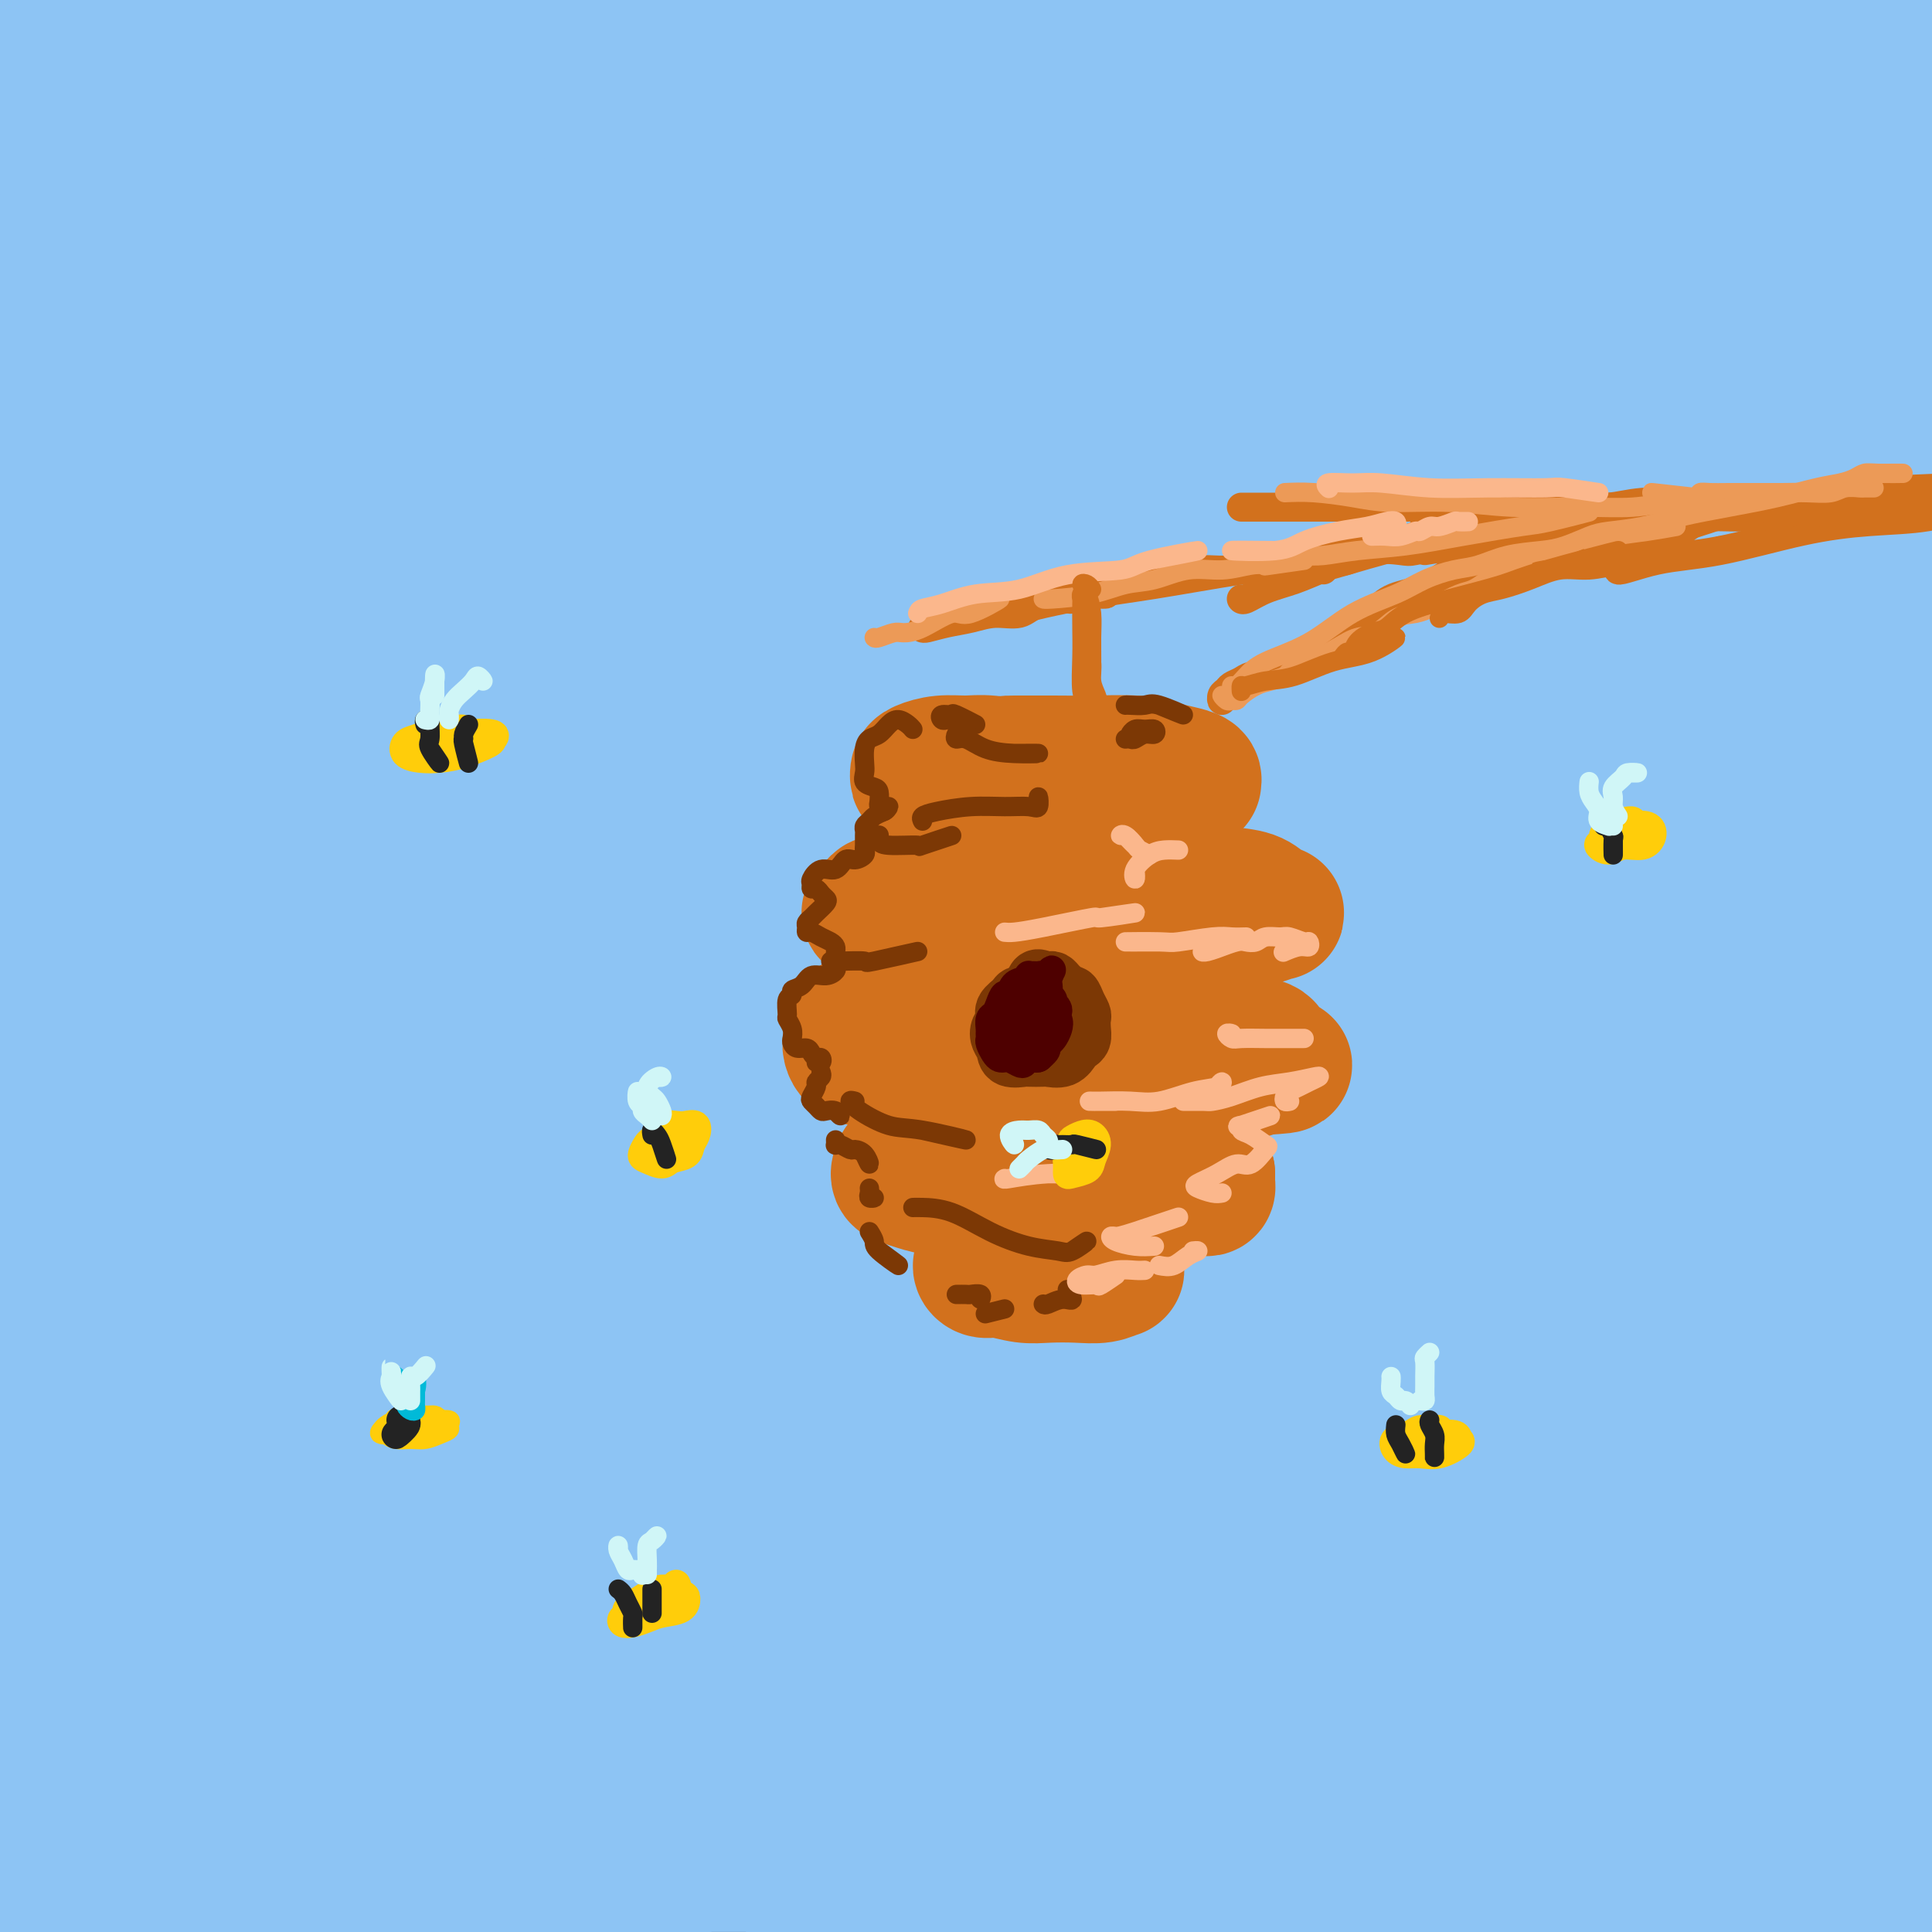 <svg viewBox='0 0 400 400' version='1.1' xmlns='http://www.w3.org/2000/svg' xmlns:xlink='http://www.w3.org/1999/xlink'><rect x="0" y="0" width="400" height="400" fill="#333333" stroke="none"/><g fill='none' stroke='rgb(141,196,244)' stroke-width='28' stroke-linecap='round' stroke-linejoin='round'><path d='M83,74c-2.097,-1.480 -4.194,-2.961 -7,-5c-2.806,-2.039 -6.322,-4.638 -10,-6c-3.678,-1.362 -7.519,-1.489 -11,-2c-3.481,-0.511 -6.603,-1.407 -9,-2c-2.397,-0.593 -4.069,-0.885 -4,-1c0.069,-0.115 1.880,-0.055 6,0c4.120,0.055 10.548,0.104 20,0c9.452,-0.104 21.927,-0.362 36,0c14.073,0.362 29.743,1.346 47,2c17.257,0.654 36.102,0.980 56,2c19.898,1.020 40.848,2.734 60,4c19.152,1.266 36.507,2.085 53,3c16.493,0.915 32.126,1.925 46,3c13.874,1.075 25.991,2.213 34,3c8.009,0.787 11.912,1.221 13,1c1.088,-0.221 -0.638,-1.099 -8,-3c-7.362,-1.901 -20.361,-4.824 -35,-7c-14.639,-2.176 -30.918,-3.603 -50,-6c-19.082,-2.397 -40.966,-5.763 -66,-8c-25.034,-2.237 -53.220,-3.345 -81,-4c-27.780,-0.655 -55.156,-0.857 -82,-1c-26.844,-0.143 -53.156,-0.227 -76,0c-22.844,0.227 -42.221,0.767 -57,1c-14.779,0.233 -24.961,0.160 -31,0c-6.039,-0.160 -7.937,-0.408 -8,-1c-0.063,-0.592 1.709,-1.527 9,-3c7.291,-1.473 20.102,-3.484 35,-5c14.898,-1.516 31.881,-2.536 52,-4c20.119,-1.464 43.372,-3.372 68,-4c24.628,-0.628 50.631,0.023 77,1c26.369,0.977 53.106,2.279 79,4c25.894,1.721 50.947,3.860 76,6'/><path d='M315,42c35.184,2.518 45.645,3.813 59,5c13.355,1.187 29.605,2.267 40,3c10.395,0.733 14.936,1.118 17,1c2.064,-0.118 1.652,-0.739 -2,-2c-3.652,-1.261 -10.544,-3.161 -21,-5c-10.456,-1.839 -24.475,-3.618 -40,-6c-15.525,-2.382 -32.554,-5.366 -53,-8c-20.446,-2.634 -44.307,-4.919 -71,-7c-26.693,-2.081 -56.218,-3.959 -84,-5c-27.782,-1.041 -53.822,-1.247 -78,-1c-24.178,0.247 -46.495,0.945 -66,2c-19.505,1.055 -36.199,2.465 -48,3c-11.801,0.535 -18.709,0.194 -23,0c-4.291,-0.194 -5.964,-0.242 -3,-1c2.964,-0.758 10.566,-2.228 22,-4c11.434,-1.772 26.702,-3.847 44,-6c17.298,-2.153 36.628,-4.383 60,-6c23.372,-1.617 50.787,-2.620 77,-3c26.213,-0.380 51.224,-0.136 76,1c24.776,1.136 49.315,3.164 73,5c23.685,1.836 46.515,3.480 66,5c19.485,1.520 35.626,2.916 49,4c13.374,1.084 23.982,1.854 32,2c8.018,0.146 13.446,-0.333 16,-1c2.554,-0.667 2.233,-1.522 -2,-3c-4.233,-1.478 -12.378,-3.580 -25,-7c-12.622,-3.420 -29.722,-8.160 -49,-12c-19.278,-3.840 -40.734,-6.782 -66,-9c-25.266,-2.218 -54.341,-3.713 -84,-5c-29.659,-1.287 -59.903,-2.368 -89,-2c-29.097,0.368 -57.049,2.184 -85,4'/><path d='M57,-16c-26.960,1.995 -51.862,4.983 -74,8c-22.138,3.017 -41.514,6.061 -55,9c-13.486,2.939 -21.082,5.771 -25,7c-3.918,1.229 -4.158,0.854 -1,1c3.158,0.146 9.715,0.811 21,0c11.285,-0.811 27.298,-3.099 46,-5c18.702,-1.901 40.092,-3.414 66,-5c25.908,-1.586 56.335,-3.244 87,-4c30.665,-0.756 61.568,-0.612 92,1c30.432,1.612 60.391,4.690 89,8c28.609,3.310 55.867,6.852 79,11c23.133,4.148 42.141,8.904 57,13c14.859,4.096 25.568,7.533 32,11c6.432,3.467 8.588,6.964 6,9c-2.588,2.036 -9.920,2.611 -22,3c-12.080,0.389 -28.908,0.593 -49,0c-20.092,-0.593 -43.448,-1.984 -69,-3c-25.552,-1.016 -53.300,-1.658 -84,-2c-30.700,-0.342 -64.353,-0.384 -98,0c-33.647,0.384 -67.287,1.196 -96,3c-28.713,1.804 -52.499,4.601 -73,7c-20.501,2.399 -37.718,4.399 -50,6c-12.282,1.601 -19.627,2.801 -23,4c-3.373,1.199 -2.772,2.396 1,3c3.772,0.604 10.714,0.614 24,0c13.286,-0.614 32.915,-1.853 53,-3c20.085,-1.147 40.625,-2.202 65,-3c24.375,-0.798 52.585,-1.338 81,-1c28.415,0.338 57.035,1.552 84,3c26.965,1.448 52.276,3.128 75,5c22.724,1.872 42.862,3.936 63,6'/><path d='M359,76c43.505,3.526 41.267,5.340 45,7c3.733,1.660 13.439,3.166 18,4c4.561,0.834 3.979,0.996 -1,1c-4.979,0.004 -14.355,-0.151 -28,-1c-13.645,-0.849 -31.559,-2.394 -51,-4c-19.441,-1.606 -40.410,-3.275 -68,-5c-27.590,-1.725 -61.801,-3.508 -95,-4c-33.199,-0.492 -65.387,0.307 -95,2c-29.613,1.693 -56.653,4.281 -80,7c-23.347,2.719 -43.002,5.567 -58,8c-14.998,2.433 -25.339,4.449 -31,6c-5.661,1.551 -6.642,2.637 -4,3c2.642,0.363 8.907,0.004 21,-1c12.093,-1.004 30.015,-2.652 50,-4c19.985,-1.348 42.032,-2.396 68,-3c25.968,-0.604 55.857,-0.766 85,0c29.143,0.766 57.540,2.458 85,4c27.460,1.542 53.983,2.933 78,5c24.017,2.067 45.529,4.810 63,7c17.471,2.190 30.902,3.829 39,5c8.098,1.171 10.862,1.875 11,2c0.138,0.125 -2.352,-0.329 -12,-1c-9.648,-0.671 -26.454,-1.557 -46,-3c-19.546,-1.443 -41.832,-3.441 -68,-5c-26.168,-1.559 -56.219,-2.680 -86,-3c-29.781,-0.320 -59.291,0.161 -90,2c-30.709,1.839 -62.618,5.037 -92,8c-29.382,2.963 -56.236,5.691 -75,8c-18.764,2.309 -29.436,4.199 -35,6c-5.564,1.801 -6.018,3.515 -1,4c5.018,0.485 15.509,-0.257 26,-1'/><path d='M-68,130c13.416,-1.443 33.955,-4.550 56,-7c22.045,-2.450 45.595,-4.242 75,-5c29.405,-0.758 64.666,-0.483 98,0c33.334,0.483 64.739,1.173 95,3c30.261,1.827 59.376,4.790 86,8c26.624,3.210 50.758,6.668 69,10c18.242,3.332 30.592,6.538 38,9c7.408,2.462 9.873,4.182 8,5c-1.873,0.818 -8.083,0.736 -21,0c-12.917,-0.736 -32.542,-2.124 -55,-4c-22.458,-1.876 -47.749,-4.239 -79,-6c-31.251,-1.761 -68.461,-2.920 -106,-3c-37.539,-0.080 -75.406,0.920 -111,3c-35.594,2.080 -68.915,5.239 -97,8c-28.085,2.761 -50.936,5.124 -66,7c-15.064,1.876 -22.343,3.265 -25,4c-2.657,0.735 -0.692,0.815 10,-1c10.692,-1.815 30.112,-5.524 53,-8c22.888,-2.476 49.245,-3.718 79,-5c29.755,-1.282 62.909,-2.603 98,-2c35.091,0.603 72.120,3.131 107,6c34.880,2.869 67.612,6.080 97,10c29.388,3.920 55.432,8.548 77,13c21.568,4.452 38.659,8.727 49,11c10.341,2.273 13.931,2.544 14,3c0.069,0.456 -3.385,1.097 -16,0c-12.615,-1.097 -34.391,-3.932 -59,-7c-24.609,-3.068 -52.050,-6.369 -85,-9c-32.950,-2.631 -71.410,-4.593 -113,-5c-41.590,-0.407 -86.312,0.741 -128,3c-41.688,2.259 -80.344,5.630 -119,9'/><path d='M-39,180c-34.832,3.716 -62.414,8.505 -81,12c-18.586,3.495 -28.178,5.694 -31,7c-2.822,1.306 1.127,1.719 13,0c11.873,-1.719 31.671,-5.569 57,-9c25.329,-3.431 56.188,-6.445 88,-9c31.812,-2.555 64.578,-4.653 100,-5c35.422,-0.347 73.501,1.057 110,3c36.499,1.943 71.420,4.424 102,7c30.580,2.576 56.821,5.247 79,8c22.179,2.753 40.297,5.587 52,8c11.703,2.413 16.989,4.405 18,5c1.011,0.595 -2.255,-0.206 -13,-1c-10.745,-0.794 -28.968,-1.582 -53,-4c-24.032,-2.418 -53.872,-6.468 -85,-9c-31.128,-2.532 -63.542,-3.548 -100,-4c-36.458,-0.452 -76.959,-0.342 -115,1c-38.041,1.342 -73.623,3.914 -102,7c-28.377,3.086 -49.549,6.685 -64,9c-14.451,2.315 -22.181,3.345 -25,5c-2.819,1.655 -0.728,3.933 8,4c8.728,0.067 24.094,-2.079 44,-4c19.906,-1.921 44.351,-3.618 73,-5c28.649,-1.382 61.502,-2.448 95,-2c33.498,0.448 67.641,2.412 100,5c32.359,2.588 62.934,5.801 91,9c28.066,3.199 53.622,6.384 73,9c19.378,2.616 32.576,4.662 40,6c7.424,1.338 9.072,1.967 5,1c-4.072,-0.967 -13.866,-3.530 -32,-6c-18.134,-2.470 -44.610,-4.849 -74,-7c-29.390,-2.151 -61.695,-4.076 -94,-6'/><path d='M240,215c-45.716,-2.254 -76.004,-1.387 -107,0c-30.996,1.387 -62.698,3.296 -90,6c-27.302,2.704 -50.203,6.203 -65,9c-14.797,2.797 -21.491,4.893 -24,6c-2.509,1.107 -0.833,1.227 8,1c8.833,-0.227 24.824,-0.799 46,-2c21.176,-1.201 47.537,-3.029 76,-4c28.463,-0.971 59.027,-1.084 92,0c32.973,1.084 68.355,3.363 101,6c32.645,2.637 62.552,5.630 88,9c25.448,3.370 46.437,7.117 61,10c14.563,2.883 22.700,4.903 25,6c2.300,1.097 -1.238,1.273 -14,0c-12.762,-1.273 -34.748,-3.995 -60,-7c-25.252,-3.005 -53.771,-6.295 -90,-9c-36.229,-2.705 -80.168,-4.826 -120,-5c-39.832,-0.174 -75.556,1.600 -107,4c-31.444,2.400 -58.609,5.426 -77,8c-18.391,2.574 -28.009,4.696 -32,6c-3.991,1.304 -2.353,1.790 7,1c9.353,-0.790 26.423,-2.855 50,-5c23.577,-2.145 53.660,-4.371 84,-6c30.340,-1.629 60.936,-2.661 94,-2c33.064,0.661 68.596,3.015 101,6c32.404,2.985 61.678,6.600 85,10c23.322,3.400 40.690,6.585 52,9c11.310,2.415 16.561,4.062 18,5c1.439,0.938 -0.934,1.169 -12,1c-11.066,-0.169 -30.826,-0.738 -54,-2c-23.174,-1.262 -49.764,-3.218 -82,-4c-32.236,-0.782 -70.118,-0.391 -108,0'/><path d='M186,272c-59.169,-0.145 -79.093,1.993 -104,4c-24.907,2.007 -54.799,3.885 -75,6c-20.201,2.115 -30.711,4.468 -36,6c-5.289,1.532 -5.357,2.243 2,1c7.357,-1.243 22.137,-4.439 43,-7c20.863,-2.561 47.807,-4.487 76,-6c28.193,-1.513 57.633,-2.614 91,-2c33.367,0.614 70.661,2.942 105,6c34.339,3.058 65.725,6.848 93,11c27.275,4.152 50.441,8.668 67,12c16.559,3.332 26.511,5.480 31,7c4.489,1.520 3.514,2.411 -6,2c-9.514,-0.411 -27.568,-2.126 -52,-5c-24.432,-2.874 -55.242,-6.908 -92,-10c-36.758,-3.092 -79.465,-5.241 -121,-6c-41.535,-0.759 -81.898,-0.130 -117,2c-35.102,2.130 -64.942,5.759 -88,9c-23.058,3.241 -39.333,6.095 -47,8c-7.667,1.905 -6.727,2.861 1,3c7.727,0.139 22.241,-0.538 44,-2c21.759,-1.462 50.763,-3.708 81,-5c30.237,-1.292 61.705,-1.629 97,0c35.295,1.629 74.416,5.223 109,10c34.584,4.777 64.631,10.737 90,16c25.369,5.263 46.061,9.830 60,13c13.939,3.170 21.124,4.943 24,6c2.876,1.057 1.442,1.396 -9,0c-10.442,-1.396 -29.892,-4.529 -53,-8c-23.108,-3.471 -49.875,-7.281 -85,-11c-35.125,-3.719 -78.607,-7.348 -120,-9c-41.393,-1.652 -80.696,-1.326 -120,-1'/><path d='M75,322c-35.799,0.622 -65.296,2.676 -86,5c-20.704,2.324 -32.614,4.916 -38,7c-5.386,2.084 -4.249,3.659 3,4c7.249,0.341 20.611,-0.554 40,-2c19.389,-1.446 44.804,-3.445 72,-5c27.196,-1.555 56.173,-2.665 88,-2c31.827,0.665 66.504,3.107 99,6c32.496,2.893 62.811,6.238 89,9c26.189,2.762 48.251,4.939 64,7c15.749,2.061 25.186,4.004 30,5c4.814,0.996 5.004,1.044 -1,0c-6.004,-1.044 -18.204,-3.182 -37,-5c-18.796,-1.818 -44.188,-3.317 -74,-5c-29.812,-1.683 -64.044,-3.549 -103,-4c-38.956,-0.451 -82.637,0.512 -121,3c-38.363,2.488 -71.409,6.502 -97,10c-25.591,3.498 -43.728,6.482 -54,9c-10.272,2.518 -12.678,4.572 -11,6c1.678,1.428 7.441,2.232 22,1c14.559,-1.232 37.915,-4.500 63,-7c25.085,-2.500 51.901,-4.230 83,-5c31.099,-0.770 66.483,-0.578 100,1c33.517,1.578 65.168,4.544 93,8c27.832,3.456 51.844,7.402 72,11c20.156,3.598 36.456,6.847 47,9c10.544,2.153 15.334,3.210 17,4c1.666,0.790 0.209,1.314 -9,1c-9.209,-0.314 -26.169,-1.466 -48,-3c-21.831,-1.534 -48.531,-3.452 -78,-5c-29.469,-1.548 -61.705,-2.728 -96,-3c-34.295,-0.272 -70.647,0.364 -107,1'/><path d='M97,383c-33.962,0.938 -65.367,2.782 -87,4c-21.633,1.218 -33.495,1.811 -40,2c-6.505,0.189 -7.653,-0.026 -6,0c1.653,0.026 6.107,0.292 18,-1c11.893,-1.292 31.225,-4.141 52,-6c20.775,-1.859 42.994,-2.729 70,-3c27.006,-0.271 58.798,0.056 88,1c29.202,0.944 55.814,2.504 82,5c26.186,2.496 51.947,5.927 75,9c23.053,3.073 43.397,5.787 58,8c14.603,2.213 23.463,3.923 29,5c5.537,1.077 7.750,1.519 4,1c-3.750,-0.519 -13.463,-1.999 -29,-4c-15.537,-2.001 -36.899,-4.522 -61,-7c-24.101,-2.478 -50.943,-4.912 -84,-7c-33.057,-2.088 -72.330,-3.830 -109,-4c-36.670,-0.170 -70.738,1.234 -101,3c-30.262,1.766 -56.717,3.896 -76,6c-19.283,2.104 -31.395,4.184 -37,5c-5.605,0.816 -4.703,0.368 -2,0c2.703,-0.368 7.207,-0.655 19,-3c11.793,-2.345 30.874,-6.747 52,-11c21.126,-4.253 44.298,-8.357 71,-12c26.702,-3.643 56.933,-6.824 88,-9c31.067,-2.176 62.971,-3.348 93,-4c30.029,-0.652 58.182,-0.785 84,0c25.818,0.785 49.302,2.489 69,4c19.698,1.511 35.610,2.828 45,3c9.390,0.172 12.259,-0.800 13,-2c0.741,-1.200 -0.645,-2.629 -10,-5c-9.355,-2.371 -26.677,-5.686 -44,-9'/><path d='M421,352c-19.687,-4.023 -41.906,-7.080 -66,-10c-24.094,-2.920 -50.064,-5.702 -74,-8c-23.936,-2.298 -45.838,-4.112 -64,-5c-18.162,-0.888 -32.585,-0.850 -43,-1c-10.415,-0.150 -16.822,-0.487 -20,-1c-3.178,-0.513 -3.126,-1.202 3,-2c6.126,-0.798 18.327,-1.706 33,-3c14.673,-1.294 31.819,-2.974 52,-4c20.181,-1.026 43.397,-1.397 65,-1c21.603,0.397 41.593,1.562 61,3c19.407,1.438 38.230,3.150 53,4c14.770,0.850 25.488,0.839 32,1c6.512,0.161 8.819,0.496 9,0c0.181,-0.496 -1.765,-1.823 -10,-4c-8.235,-2.177 -22.757,-5.206 -39,-8c-16.243,-2.794 -34.205,-5.354 -55,-8c-20.795,-2.646 -44.424,-5.378 -66,-7c-21.576,-1.622 -41.099,-2.133 -59,-2c-17.901,0.133 -34.180,0.912 -47,3c-12.820,2.088 -22.182,5.485 -31,8c-8.818,2.515 -17.091,4.147 -17,4c0.091,-0.147 8.545,-2.074 17,-4'/></g>
<g fill='none' stroke='rgb(210,113,29)' stroke-width='6' stroke-linecap='round' stroke-linejoin='round'><path d='M212,126c0.840,-0.238 1.681,-0.475 4,-1c2.319,-0.525 6.117,-1.337 10,-2c3.883,-0.663 7.850,-1.176 13,-2c5.150,-0.824 11.481,-1.958 18,-3c6.519,-1.042 13.225,-1.990 20,-3c6.775,-1.010 13.618,-2.081 21,-3c7.382,-0.919 15.302,-1.686 23,-3c7.698,-1.314 15.174,-3.175 23,-4c7.826,-0.825 16.001,-0.613 23,-1c6.999,-0.387 12.820,-1.375 19,-2c6.180,-0.625 12.718,-0.889 18,-1c5.282,-0.111 9.308,-0.068 13,0c3.692,0.068 7.052,0.163 9,0c1.948,-0.163 2.486,-0.582 3,-1c0.514,-0.418 1.004,-0.834 1,-1c-0.004,-0.166 -0.502,-0.083 -1,0'/><path d='M309,105c-0.218,0.161 -0.437,0.321 -2,1c-1.563,0.679 -4.471,1.875 -7,3c-2.529,1.125 -4.681,2.177 -7,3c-2.319,0.823 -4.807,1.416 -7,2c-2.193,0.584 -4.090,1.157 -7,2c-2.910,0.843 -6.831,1.955 -7,2c-0.169,0.045 3.416,-0.978 7,-2'/><path d='M274,118c-0.008,-0.182 -0.016,-0.364 -1,0c-0.984,0.364 -2.943,1.274 -5,2c-2.057,0.726 -4.211,1.266 -6,2c-1.789,0.734 -3.211,1.661 -4,2c-0.789,0.339 -0.943,0.091 -1,0c-0.057,-0.091 -0.016,-0.026 0,0c0.016,0.026 0.008,0.013 0,0'/><path d='M295,114c3.353,-0.538 6.707,-1.076 10,-2c3.293,-0.924 6.526,-2.235 9,-3c2.474,-0.765 4.188,-0.984 5,-1c0.812,-0.016 0.721,0.170 1,0c0.279,-0.170 0.929,-0.694 1,-1c0.071,-0.306 -0.437,-0.392 -1,0c-0.563,0.392 -1.179,1.261 -2,2c-0.821,0.739 -1.845,1.346 -3,2c-1.155,0.654 -2.440,1.353 -4,2c-1.560,0.647 -3.395,1.242 -5,2c-1.605,0.758 -2.981,1.677 -5,3c-2.019,1.323 -4.681,3.048 -7,4c-2.319,0.952 -4.293,1.131 -6,2c-1.707,0.869 -3.146,2.429 -4,3c-0.854,0.571 -1.125,0.154 -1,0c0.125,-0.154 0.644,-0.044 1,0c0.356,0.044 0.549,0.022 1,0c0.451,-0.022 1.160,-0.044 3,-1c1.840,-0.956 4.811,-2.844 5,-3c0.189,-0.156 -2.406,1.422 -5,3'/><path d='M304,120c-0.368,0.008 -0.735,0.016 -1,0c-0.265,-0.016 -0.427,-0.057 -1,0c-0.573,0.057 -1.557,0.210 -1,0c0.557,-0.210 2.654,-0.784 5,-1c2.346,-0.216 4.939,-0.074 9,-1c4.061,-0.926 9.588,-2.921 14,-4c4.412,-1.079 7.709,-1.241 11,-2c3.291,-0.759 6.576,-2.115 9,-3c2.424,-0.885 3.987,-1.300 6,-2c2.013,-0.700 4.476,-1.684 5,-2c0.524,-0.316 -0.891,0.038 -2,0c-1.109,-0.038 -1.911,-0.466 -3,0c-1.089,0.466 -2.463,1.828 -4,3c-1.537,1.172 -3.236,2.156 -5,3c-1.764,0.844 -3.594,1.547 -6,3c-2.406,1.453 -5.388,3.654 -5,4c0.388,0.346 4.145,-1.163 8,-2c3.855,-0.837 7.808,-1.002 13,-2c5.192,-0.998 11.622,-2.828 17,-4c5.378,-1.172 9.705,-1.687 14,-2c4.295,-0.313 8.558,-0.424 12,-1c3.442,-0.576 6.064,-1.619 8,-2c1.936,-0.381 3.186,-0.102 3,0c-0.186,0.102 -1.810,0.027 -3,0c-1.190,-0.027 -1.948,-0.007 -3,0c-1.052,0.007 -2.399,0.002 -4,0c-1.601,-0.002 -3.458,-0.001 -5,0c-1.542,0.001 -2.771,0.000 -4,0'/><path d='M391,105c-3.814,-0.059 -3.850,-0.208 -5,0c-1.150,0.208 -3.416,0.773 -5,1c-1.584,0.227 -2.487,0.116 -4,0c-1.513,-0.116 -3.636,-0.238 -6,0c-2.364,0.238 -4.970,0.834 -8,1c-3.030,0.166 -6.484,-0.099 -10,0c-3.516,0.099 -7.093,0.562 -11,1c-3.907,0.438 -8.144,0.849 -12,1c-3.856,0.151 -7.332,0.040 -10,0c-2.668,-0.040 -4.530,-0.011 -7,0c-2.470,0.011 -5.550,0.003 -7,0c-1.450,-0.003 -1.272,-0.001 -1,0c0.272,0.001 0.636,0.000 1,0'/><path d='M295,108c0.264,0.009 0.528,0.017 1,0c0.472,-0.017 1.151,-0.060 2,0c0.849,0.060 1.869,0.222 4,0c2.131,-0.222 5.375,-0.829 9,-1c3.625,-0.171 7.631,0.095 12,0c4.369,-0.095 9.100,-0.551 14,-1c4.900,-0.449 9.969,-0.891 15,-1c5.031,-0.109 10.023,0.114 15,0c4.977,-0.114 9.937,-0.567 15,-1c5.063,-0.433 10.229,-0.848 14,-1c3.771,-0.152 6.147,-0.042 8,0c1.853,0.042 3.184,0.015 4,0c0.816,-0.015 1.118,-0.018 1,0c-0.118,0.018 -0.655,0.056 -1,0c-0.345,-0.056 -0.500,-0.207 -1,0c-0.500,0.207 -1.347,0.773 -2,1c-0.653,0.227 -1.111,0.114 -2,0c-0.889,-0.114 -2.209,-0.231 -3,0c-0.791,0.231 -1.053,0.808 -2,1c-0.947,0.192 -2.580,-0.001 -4,0c-1.420,0.001 -2.626,0.196 -4,0c-1.374,-0.196 -2.915,-0.784 -5,-1c-2.085,-0.216 -4.713,-0.059 -7,0c-2.287,0.059 -4.233,0.020 -7,0c-2.767,-0.020 -6.353,-0.020 -10,0c-3.647,0.020 -7.353,0.061 -11,0c-3.647,-0.061 -7.236,-0.223 -10,0c-2.764,0.223 -4.705,0.830 -7,1c-2.295,0.170 -4.945,-0.099 -7,0c-2.055,0.099 -3.515,0.565 -5,1c-1.485,0.435 -2.996,0.839 -4,1c-1.004,0.161 -1.502,0.081 -2,0'/><path d='M315,107c-14.972,0.574 -5.901,0.009 -3,0c2.901,-0.009 -0.366,0.537 -2,1c-1.634,0.463 -1.633,0.841 -2,1c-0.367,0.159 -1.101,0.097 -2,0c-0.899,-0.097 -1.965,-0.229 -3,0c-1.035,0.229 -2.041,0.820 -3,1c-0.959,0.180 -1.871,-0.053 -3,0c-1.129,0.053 -2.474,0.390 -4,1c-1.526,0.610 -3.234,1.493 -5,2c-1.766,0.507 -3.592,0.639 -6,1c-2.408,0.361 -5.398,0.953 -6,1c-0.602,0.047 1.184,-0.449 -1,0c-2.184,0.449 -8.338,1.843 -9,2c-0.662,0.157 4.169,-0.921 9,-2'/><path d='M265,117c-0.478,-0.123 -0.957,-0.246 -3,0c-2.043,0.246 -5.652,0.859 -8,1c-2.348,0.141 -3.436,-0.192 -5,0c-1.564,0.192 -3.605,0.907 -5,1c-1.395,0.093 -2.145,-0.437 -4,0c-1.855,0.437 -4.816,1.839 -5,2c-0.184,0.161 2.408,-0.920 5,-2'/><path d='M191,130c0.090,0.092 0.180,0.184 1,0c0.820,-0.184 2.368,-0.644 4,-1c1.632,-0.356 3.346,-0.607 5,-1c1.654,-0.393 3.248,-0.927 5,-1c1.752,-0.073 3.663,0.317 5,0c1.337,-0.317 2.101,-1.339 4,-2c1.899,-0.661 4.934,-0.962 6,-1c1.066,-0.038 0.162,0.186 1,0c0.838,-0.186 3.418,-0.781 5,-1c1.582,-0.219 2.166,-0.063 2,0c-0.166,0.063 -1.083,0.031 -2,0'/><path d='M275,116c1.292,0.224 2.585,0.448 4,0c1.415,-0.448 2.954,-1.568 5,-2c2.046,-0.432 4.600,-0.178 6,0c1.400,0.178 1.646,0.279 3,0c1.354,-0.279 3.815,-0.937 4,-1c0.185,-0.063 -1.908,0.468 -4,1'/><path d='M320,111c0.554,0.023 1.108,0.045 1,0c-0.108,-0.045 -0.879,-0.159 -1,0c-0.121,0.159 0.409,0.590 0,1c-0.409,0.410 -1.758,0.797 -3,1c-1.242,0.203 -2.376,0.221 -4,1c-1.624,0.779 -3.738,2.320 -7,4c-3.262,1.680 -7.672,3.498 -11,5c-3.328,1.502 -5.572,2.686 -8,4c-2.428,1.314 -5.039,2.758 -7,4c-1.961,1.242 -3.274,2.283 -5,3c-1.726,0.717 -3.867,1.109 -6,2c-2.133,0.891 -4.259,2.280 -6,3c-1.741,0.720 -3.097,0.770 -4,1c-0.903,0.230 -1.352,0.641 -2,1c-0.648,0.359 -1.493,0.665 -2,1c-0.507,0.335 -0.674,0.700 -1,1c-0.326,0.300 -0.809,0.534 -1,1c-0.191,0.466 -0.088,1.165 0,1c0.088,-0.165 0.163,-1.195 1,-2c0.837,-0.805 2.436,-1.387 4,-2c1.564,-0.613 3.091,-1.258 5,-2c1.909,-0.742 4.199,-1.580 7,-3c2.801,-1.420 6.112,-3.422 9,-5c2.888,-1.578 5.355,-2.733 8,-4c2.645,-1.267 5.470,-2.648 8,-4c2.530,-1.352 4.765,-2.676 7,-4'/><path d='M302,119c8.896,-4.225 6.635,-2.288 7,-2c0.365,0.288 3.356,-1.074 6,-2c2.644,-0.926 4.940,-1.415 7,-2c2.060,-0.585 3.883,-1.267 6,-2c2.117,-0.733 4.529,-1.517 7,-2c2.471,-0.483 5.003,-0.666 7,-1c1.997,-0.334 3.461,-0.821 4,-1c0.539,-0.179 0.154,-0.051 0,0c-0.154,0.051 -0.077,0.026 0,0'/><path d='M336,106c-0.858,-0.030 -1.716,-0.061 -3,0c-1.284,0.061 -2.993,0.212 -5,0c-2.007,-0.212 -4.311,-0.789 -7,-1c-2.689,-0.211 -5.763,-0.057 -9,0c-3.237,0.057 -6.637,0.015 -10,0c-3.363,-0.015 -6.690,-0.004 -10,0c-3.310,0.004 -6.605,0.001 -10,0c-3.395,-0.001 -6.890,-0.000 -10,0c-3.110,0.000 -5.835,0.000 -8,0c-2.165,-0.000 -3.771,-0.000 -5,0c-1.229,0.000 -2.083,0.000 -2,0c0.083,-0.000 1.102,-0.000 2,0c0.898,0.000 1.675,0.000 2,0c0.325,-0.000 0.200,-0.000 1,0c0.800,0.000 2.526,0.000 4,0c1.474,-0.000 2.696,-0.000 4,0c1.304,0.000 2.688,0.000 5,0c2.312,-0.000 5.551,-0.000 9,0c3.449,0.000 7.109,0.000 11,0c3.891,-0.000 8.012,-0.000 12,0c3.988,0.000 7.842,0.000 11,0c3.158,-0.000 5.621,-0.000 8,0c2.379,0.000 4.673,0.000 7,0c2.327,-0.000 4.686,-0.000 6,0c1.314,0.000 1.585,0.000 2,0c0.415,-0.000 0.976,-0.000 1,0c0.024,0.000 -0.488,0.000 -1,0'/><path d='M370,105c1.000,0.000 2.000,0.000 4,0c2.000,0.000 5.000,0.000 9,0c4.000,0.000 9.000,0.000 12,0c3.000,0.000 4.000,0.000 5,0'/></g>
<g fill='none' stroke='rgb(236,154,87)' stroke-width='4' stroke-linecap='round' stroke-linejoin='round'><path d='M181,132c0.123,0.114 0.246,0.229 1,0c0.754,-0.229 2.140,-0.800 3,-1c0.860,-0.200 1.196,-0.028 2,0c0.804,0.028 2.077,-0.086 4,-1c1.923,-0.914 4.495,-2.626 6,-3c1.505,-0.374 1.944,0.592 4,0c2.056,-0.592 5.730,-2.740 6,-3c0.270,-0.260 -2.865,1.370 -6,3'/><path d='M216,124c0.115,0.056 0.230,0.112 2,0c1.770,-0.112 5.196,-0.393 8,-1c2.804,-0.607 4.987,-1.539 7,-2c2.013,-0.461 3.854,-0.449 6,-1c2.146,-0.551 4.595,-1.663 7,-2c2.405,-0.337 4.767,0.101 7,0c2.233,-0.101 4.339,-0.743 6,-1c1.661,-0.257 2.878,-0.131 3,0c0.122,0.131 -0.852,0.266 1,0c1.852,-0.266 6.529,-0.933 7,-1c0.471,-0.067 -3.265,0.467 -7,1'/><path d='M273,115c-1.034,-0.025 -2.069,-0.051 -2,0c0.069,0.051 1.240,0.178 3,0c1.760,-0.178 4.109,-0.662 7,-1c2.891,-0.338 6.323,-0.530 10,-1c3.677,-0.470 7.599,-1.217 12,-2c4.401,-0.783 9.283,-1.602 12,-2c2.717,-0.398 3.270,-0.376 6,-1c2.730,-0.624 7.637,-1.892 8,-2c0.363,-0.108 -3.819,0.946 -8,2'/><path d='M352,104c-0.744,-0.458 -1.488,-0.917 -1,-1c0.488,-0.083 2.208,0.208 0,0c-2.208,-0.208 -8.345,-0.917 -9,-1c-0.655,-0.083 4.173,0.458 9,1'/><path d='M266,102c1.797,-0.081 3.593,-0.161 6,0c2.407,0.161 5.423,0.565 8,1c2.577,0.435 4.714,0.902 8,1c3.286,0.098 7.721,-0.174 12,0c4.279,0.174 8.400,0.793 13,1c4.600,0.207 9.678,0.000 14,0c4.322,-0.000 7.889,0.206 11,0c3.111,-0.206 5.767,-0.826 8,-1c2.233,-0.174 4.044,0.097 5,0c0.956,-0.097 1.055,-0.562 1,-1c-0.055,-0.438 -0.266,-0.849 0,-1c0.266,-0.151 1.010,-0.040 2,0c0.990,0.040 2.227,0.011 4,0c1.773,-0.011 4.081,-0.002 6,0c1.919,0.002 3.447,-0.003 4,0c0.553,0.003 0.131,0.015 1,0c0.869,-0.015 3.029,-0.057 5,0c1.971,0.057 3.752,0.211 5,0c1.248,-0.211 1.961,-0.789 3,-1c1.039,-0.211 2.402,-0.057 3,0c0.598,0.057 0.430,0.015 1,0c0.570,-0.015 1.877,-0.004 2,0c0.123,0.004 -0.939,0.002 -2,0'/><path d='M347,109c-1.923,0.345 -3.845,0.690 -6,1c-2.155,0.310 -4.542,0.583 -7,1c-2.458,0.417 -4.988,0.976 -5,1c-0.012,0.024 2.494,-0.488 5,-1'/><path d='M324,114c-1.255,-0.062 -2.509,-0.123 -4,0c-1.491,0.123 -3.217,0.431 -4,1c-0.783,0.569 -0.622,1.399 -1,2c-0.378,0.601 -1.296,0.972 -2,1c-0.704,0.028 -1.193,-0.287 -2,0c-0.807,0.287 -1.931,1.176 -3,2c-1.069,0.824 -2.084,1.583 -3,2c-0.916,0.417 -1.732,0.491 -3,1c-1.268,0.509 -2.989,1.454 -4,2c-1.011,0.546 -1.312,0.695 -2,1c-0.688,0.305 -1.761,0.767 -3,1c-1.239,0.233 -2.642,0.237 -4,1c-1.358,0.763 -2.670,2.283 -4,3c-1.330,0.717 -2.679,0.630 -4,1c-1.321,0.370 -2.614,1.198 -4,2c-1.386,0.802 -2.864,1.577 -4,2c-1.136,0.423 -1.931,0.494 -3,1c-1.069,0.506 -2.412,1.449 -3,2c-0.588,0.551 -0.419,0.712 -1,1c-0.581,0.288 -1.910,0.704 -3,1c-1.090,0.296 -1.941,0.473 -3,1c-1.059,0.527 -2.327,1.405 -3,2c-0.673,0.595 -0.752,0.908 -1,1c-0.248,0.092 -0.664,-0.037 -1,0c-0.336,0.037 -0.590,0.241 -1,0c-0.410,-0.241 -0.974,-0.926 -1,-1c-0.026,-0.074 0.487,0.463 1,1'/><path d='M255,142c0.259,0.157 0.519,0.314 1,0c0.481,-0.314 1.184,-1.098 2,-2c0.816,-0.902 1.745,-1.922 4,-3c2.255,-1.078 5.835,-2.215 9,-4c3.165,-1.785 5.917,-4.217 9,-6c3.083,-1.783 6.499,-2.915 9,-4c2.501,-1.085 4.086,-2.122 6,-3c1.914,-0.878 4.156,-1.596 6,-2c1.844,-0.404 3.291,-0.493 5,-1c1.709,-0.507 3.679,-1.431 6,-2c2.321,-0.569 4.992,-0.781 7,-1c2.008,-0.219 3.351,-0.443 5,-1c1.649,-0.557 3.602,-1.448 5,-2c1.398,-0.552 2.240,-0.767 4,-1c1.760,-0.233 4.437,-0.486 7,-1c2.563,-0.514 5.011,-1.290 8,-2c2.989,-0.710 6.520,-1.356 10,-2c3.480,-0.644 6.910,-1.287 10,-2c3.090,-0.713 5.838,-1.498 8,-2c2.162,-0.502 3.736,-0.723 5,-1c1.264,-0.277 2.217,-0.610 3,-1c0.783,-0.390 1.395,-0.836 2,-1c0.605,-0.164 1.201,-0.044 3,0c1.799,0.044 4.800,0.013 5,0c0.200,-0.013 -2.400,-0.006 -5,0'/></g>
<g fill='none' stroke='rgb(210,113,29)' stroke-width='4' stroke-linecap='round' stroke-linejoin='round'><path d='M257,143c0.007,0.121 0.014,0.242 0,0c-0.014,-0.242 -0.051,-0.846 0,-1c0.051,-0.154 0.188,0.140 1,0c0.812,-0.140 2.299,-0.716 4,-1c1.701,-0.284 3.616,-0.275 6,-1c2.384,-0.725 5.237,-2.184 8,-3c2.763,-0.816 5.436,-0.989 8,-2c2.564,-1.011 5.018,-2.860 5,-3c-0.018,-0.140 -2.509,1.430 -5,3'/><path d='M298,128c0.125,-0.468 0.250,-0.937 1,-1c0.750,-0.063 2.124,0.279 3,0c0.876,-0.279 1.254,-1.179 2,-2c0.746,-0.821 1.859,-1.564 3,-2c1.141,-0.436 2.308,-0.565 4,-1c1.692,-0.435 3.909,-1.174 6,-2c2.091,-0.826 4.058,-1.738 6,-2c1.942,-0.262 3.861,0.126 6,0c2.139,-0.126 4.499,-0.765 6,-1c1.501,-0.235 2.143,-0.067 2,0c-0.143,0.067 -1.072,0.034 -2,0'/><path d='M356,113c0.274,0.000 0.548,0.000 1,0c0.452,0.000 1.083,-0.000 1,0c-0.083,0.000 -0.881,0.000 -1,0c-0.119,0.000 0.440,0.000 1,0'/><path d='M278,136c0.321,-0.468 0.641,-0.936 1,-1c0.359,-0.064 0.756,0.275 1,0c0.244,-0.275 0.334,-1.165 1,-2c0.666,-0.835 1.907,-1.617 3,-2c1.093,-0.383 2.039,-0.368 3,-1c0.961,-0.632 1.939,-1.910 4,-3c2.061,-1.090 5.207,-1.991 9,-3c3.793,-1.009 8.233,-2.126 11,-3c2.767,-0.874 3.860,-1.504 9,-3c5.140,-1.496 14.326,-3.856 15,-4c0.674,-0.144 -7.163,1.928 -15,4'/></g>
<g fill='none' stroke='rgb(251,183,140)' stroke-width='4' stroke-linecap='round' stroke-linejoin='round'><path d='M288,109c0.385,0.106 0.770,0.213 1,0c0.230,-0.213 0.305,-0.745 0,-1c-0.305,-0.255 -0.990,-0.233 -2,0c-1.010,0.233 -2.345,0.675 -4,1c-1.655,0.325 -3.628,0.532 -6,1c-2.372,0.468 -5.141,1.198 -7,2c-1.859,0.802 -2.808,1.678 -6,2c-3.192,0.322 -8.626,0.092 -9,0c-0.374,-0.092 4.313,-0.046 9,0'/><path d='M190,127c0.125,-0.368 0.249,-0.736 1,-1c0.751,-0.264 2.127,-0.423 4,-1c1.873,-0.577 4.242,-1.571 7,-2c2.758,-0.429 5.904,-0.292 9,-1c3.096,-0.708 6.142,-2.262 10,-3c3.858,-0.738 8.529,-0.662 11,-1c2.471,-0.338 2.742,-1.091 6,-2c3.258,-0.909 9.502,-1.974 10,-2c0.498,-0.026 -4.751,0.987 -10,2'/><path d='M284,111c1.015,-0.033 2.030,-0.065 3,0c0.970,0.065 1.897,0.229 3,0c1.103,-0.229 2.384,-0.850 3,-1c0.616,-0.150 0.569,0.170 1,0c0.431,-0.170 1.340,-0.830 2,-1c0.660,-0.170 1.072,0.151 2,0c0.928,-0.151 2.372,-0.772 3,-1c0.628,-0.228 0.438,-0.061 1,0c0.562,0.061 1.875,0.018 2,0c0.125,-0.018 -0.937,-0.009 -2,0'/><path d='M275,101c0.120,0.115 0.239,0.231 0,0c-0.239,-0.231 -0.837,-0.808 0,-1c0.837,-0.192 3.108,0.001 5,0c1.892,-0.001 3.406,-0.198 6,0c2.594,0.198 6.267,0.789 10,1c3.733,0.211 7.525,0.040 12,0c4.475,-0.040 9.632,0.051 12,0c2.368,-0.051 1.945,-0.245 4,0c2.055,0.245 6.587,0.927 7,1c0.413,0.073 -3.294,-0.464 -7,-1'/></g>
<g fill='none' stroke='rgb(210,113,29)' stroke-width='4' stroke-linecap='round' stroke-linejoin='round'><path d='M226,122c-0.287,-0.386 -0.574,-0.773 -1,-1c-0.426,-0.227 -0.989,-0.295 -1,0c-0.011,0.295 0.532,0.954 1,2c0.468,1.046 0.861,2.481 1,4c0.139,1.519 0.024,3.124 0,5c-0.024,1.876 0.042,4.025 0,6c-0.042,1.975 -0.192,3.776 0,5c0.192,1.224 0.727,1.872 1,2c0.273,0.128 0.284,-0.265 0,-1c-0.284,-0.735 -0.865,-1.811 -1,-3c-0.135,-1.189 0.174,-2.491 0,-4c-0.174,-1.509 -0.831,-3.224 -1,-5c-0.169,-1.776 0.151,-3.614 0,-5c-0.151,-1.386 -0.772,-2.321 -1,-3c-0.228,-0.679 -0.062,-1.104 0,-1c0.062,0.104 0.020,0.736 0,2c-0.020,1.264 -0.020,3.161 0,5c0.020,1.839 0.058,3.620 0,6c-0.058,2.380 -0.211,5.360 0,7c0.211,1.640 0.788,1.942 1,3c0.212,1.058 0.061,2.874 0,3c-0.061,0.126 -0.030,-1.437 0,-3'/></g>
<g fill='none' stroke='rgb(210,113,29)' stroke-width='28' stroke-linecap='round' stroke-linejoin='round'><path d='M245,163c0.133,-0.422 0.266,-0.844 0,-1c-0.266,-0.156 -0.932,-0.045 -1,0c-0.068,0.045 0.461,0.023 0,0c-0.461,-0.023 -1.913,-0.049 -3,0c-1.087,0.049 -1.809,0.172 -3,0c-1.191,-0.172 -2.849,-0.638 -5,-1c-2.151,-0.362 -4.794,-0.619 -7,-1c-2.206,-0.381 -3.976,-0.888 -6,-1c-2.024,-0.112 -4.304,0.169 -7,0c-2.696,-0.169 -5.808,-0.789 -8,-1c-2.192,-0.211 -3.463,-0.014 -5,0c-1.537,0.014 -3.340,-0.155 -5,0c-1.660,0.155 -3.178,0.634 -4,1c-0.822,0.366 -0.947,0.619 -1,1c-0.053,0.381 -0.033,0.889 0,1c0.033,0.111 0.080,-0.177 1,0c0.920,0.177 2.712,0.818 5,1c2.288,0.182 5.072,-0.094 8,0c2.928,0.094 6.002,0.558 9,1c2.998,0.442 5.921,0.860 9,1c3.079,0.140 6.313,-0.000 9,0c2.687,0.000 4.827,0.141 7,0c2.173,-0.141 4.378,-0.563 6,-1c1.622,-0.437 2.661,-0.891 3,-1c0.339,-0.109 -0.022,0.125 0,0c0.022,-0.125 0.427,-0.608 0,-1c-0.427,-0.392 -1.687,-0.694 -3,-1c-1.313,-0.306 -2.681,-0.618 -4,-1c-1.319,-0.382 -2.591,-0.834 -5,-1c-2.409,-0.166 -5.956,-0.045 -9,0c-3.044,0.045 -5.584,0.013 -8,0c-2.416,-0.013 -4.708,-0.006 -7,0'/><path d='M211,158c-4.321,0.012 -3.125,0.042 -3,1c0.125,0.958 -0.821,2.845 -1,3c-0.179,0.155 0.411,-1.423 1,-3'/><path d='M232,184c1.282,-0.024 2.564,-0.047 3,0c0.436,0.047 0.024,0.166 0,0c-0.024,-0.166 0.338,-0.617 0,-1c-0.338,-0.383 -1.375,-0.698 -3,-1c-1.625,-0.302 -3.837,-0.589 -6,-1c-2.163,-0.411 -4.276,-0.944 -7,-1c-2.724,-0.056 -6.058,0.366 -9,1c-2.942,0.634 -5.494,1.479 -8,2c-2.506,0.521 -4.968,0.717 -7,1c-2.032,0.283 -3.634,0.654 -5,1c-1.366,0.346 -2.495,0.666 -4,1c-1.505,0.334 -3.387,0.681 -4,1c-0.613,0.319 0.041,0.611 0,1c-0.041,0.389 -0.778,0.874 -1,1c-0.222,0.126 0.071,-0.106 1,0c0.929,0.106 2.492,0.551 5,1c2.508,0.449 5.960,0.901 10,1c4.040,0.099 8.669,-0.155 14,0c5.331,0.155 11.364,0.718 16,1c4.636,0.282 7.876,0.282 11,0c3.124,-0.282 6.131,-0.846 9,-1c2.869,-0.154 5.600,0.100 8,0c2.400,-0.100 4.468,-0.555 6,-1c1.532,-0.445 2.527,-0.878 3,-1c0.473,-0.122 0.424,0.069 0,0c-0.424,-0.069 -1.222,-0.397 -2,-1c-0.778,-0.603 -1.534,-1.482 -3,-2c-1.466,-0.518 -3.640,-0.675 -6,-1c-2.360,-0.325 -4.905,-0.818 -8,-1c-3.095,-0.182 -6.742,-0.052 -10,0c-3.258,0.052 -6.129,0.026 -9,0'/><path d='M226,184c-5.892,-0.147 -7.121,-0.016 -9,0c-1.879,0.016 -4.408,-0.084 -7,0c-2.592,0.084 -5.248,0.352 -8,1c-2.752,0.648 -5.601,1.676 -8,2c-2.399,0.324 -4.348,-0.058 -6,0c-1.652,0.058 -3.008,0.554 -4,1c-0.992,0.446 -1.620,0.843 -2,1c-0.380,0.157 -0.512,0.075 -1,0c-0.488,-0.075 -1.332,-0.145 -1,0c0.332,0.145 1.842,0.503 2,1c0.158,0.497 -1.034,1.134 2,2c3.034,0.866 10.296,1.962 11,2c0.704,0.038 -5.148,-0.981 -11,-2'/><path d='M246,211c-0.038,-0.341 -0.075,-0.683 0,-1c0.075,-0.317 0.263,-0.611 0,-1c-0.263,-0.389 -0.976,-0.874 -2,-1c-1.024,-0.126 -2.357,0.108 -4,0c-1.643,-0.108 -3.596,-0.558 -6,-1c-2.404,-0.442 -5.261,-0.876 -8,-1c-2.739,-0.124 -5.362,0.060 -8,0c-2.638,-0.060 -5.293,-0.366 -8,0c-2.707,0.366 -5.466,1.404 -8,2c-2.534,0.596 -4.845,0.750 -7,1c-2.155,0.250 -4.156,0.595 -6,1c-1.844,0.405 -3.532,0.870 -5,1c-1.468,0.130 -2.717,-0.073 -4,0c-1.283,0.073 -2.602,0.424 -3,1c-0.398,0.576 0.123,1.376 0,2c-0.123,0.624 -0.891,1.071 -1,2c-0.109,0.929 0.440,2.340 2,3c1.560,0.660 4.130,0.570 7,1c2.870,0.430 6.041,1.379 9,2c2.959,0.621 5.707,0.913 9,1c3.293,0.087 7.132,-0.030 10,0c2.868,0.030 4.766,0.208 7,0c2.234,-0.208 4.806,-0.802 7,-1c2.194,-0.198 4.011,0.000 6,0c1.989,-0.000 4.149,-0.199 6,0c1.851,0.199 3.391,0.796 5,1c1.609,0.204 3.287,0.013 5,0c1.713,-0.013 3.461,0.150 5,0c1.539,-0.150 2.868,-0.614 4,-1c1.132,-0.386 2.066,-0.693 3,-1'/><path d='M261,221c9.196,-0.467 3.187,-0.636 1,-1c-2.187,-0.364 -0.550,-0.924 0,-1c0.550,-0.076 0.013,0.330 0,0c-0.013,-0.330 0.497,-1.398 0,-2c-0.497,-0.602 -2.000,-0.739 -3,-1c-1.000,-0.261 -1.498,-0.645 -3,-1c-1.502,-0.355 -4.008,-0.681 -6,-1c-1.992,-0.319 -3.469,-0.632 -6,-1c-2.531,-0.368 -6.117,-0.789 -9,-1c-2.883,-0.211 -5.065,-0.210 -8,0c-2.935,0.210 -6.625,0.628 -10,1c-3.375,0.372 -6.435,0.697 -9,1c-2.565,0.303 -4.635,0.584 -7,1c-2.365,0.416 -5.026,0.967 -6,1c-0.974,0.033 -0.262,-0.453 0,0c0.262,0.453 0.075,1.844 0,2c-0.075,0.156 -0.037,-0.922 0,-2'/><path d='M241,240c-0.037,-0.341 -0.074,-0.681 0,-1c0.074,-0.319 0.261,-0.615 0,-1c-0.261,-0.385 -0.968,-0.859 -1,-1c-0.032,-0.141 0.613,0.053 0,0c-0.613,-0.053 -2.484,-0.351 -4,-1c-1.516,-0.649 -2.676,-1.649 -5,-2c-2.324,-0.351 -5.811,-0.053 -9,0c-3.189,0.053 -6.080,-0.138 -9,0c-2.920,0.138 -5.870,0.605 -8,1c-2.130,0.395 -3.439,0.717 -5,1c-1.561,0.283 -3.375,0.527 -5,1c-1.625,0.473 -3.061,1.173 -4,2c-0.939,0.827 -1.382,1.779 -2,2c-0.618,0.221 -1.410,-0.291 -2,0c-0.590,0.291 -0.979,1.383 -1,2c-0.021,0.617 0.325,0.758 1,1c0.675,0.242 1.678,0.587 3,1c1.322,0.413 2.963,0.896 5,1c2.037,0.104 4.469,-0.172 7,0c2.531,0.172 5.159,0.792 8,1c2.841,0.208 5.894,0.003 9,0c3.106,-0.003 6.264,0.195 9,0c2.736,-0.195 5.051,-0.785 7,-1c1.949,-0.215 3.531,-0.057 5,0c1.469,0.057 2.824,0.012 4,0c1.176,-0.012 2.171,0.008 3,0c0.829,-0.008 1.490,-0.044 2,0c0.510,0.044 0.869,0.166 1,0c0.131,-0.166 0.035,-0.622 0,-1c-0.035,-0.378 -0.010,-0.680 0,-1c0.010,-0.320 0.005,-0.660 0,-1'/><path d='M250,243c-0.249,-0.634 -0.872,-0.718 -2,-1c-1.128,-0.282 -2.762,-0.763 -5,-1c-2.238,-0.237 -5.078,-0.231 -8,0c-2.922,0.231 -5.924,0.686 -9,1c-3.076,0.314 -6.227,0.486 -8,1c-1.773,0.514 -2.170,1.369 -2,2c0.170,0.631 0.906,1.037 1,1c0.094,-0.037 -0.453,-0.519 -1,-1'/><path d='M219,263c0.118,-0.342 0.235,-0.684 0,-1c-0.235,-0.316 -0.823,-0.606 -1,-1c-0.177,-0.394 0.056,-0.891 0,-1c-0.056,-0.109 -0.400,0.170 -1,0c-0.600,-0.170 -1.456,-0.789 -2,-1c-0.544,-0.211 -0.777,-0.015 -2,0c-1.223,0.015 -3.436,-0.149 -5,0c-1.564,0.149 -2.478,0.613 -3,1c-0.522,0.387 -0.650,0.696 -1,1c-0.350,0.304 -0.921,0.603 -1,1c-0.079,0.397 0.333,0.891 1,1c0.667,0.109 1.588,-0.166 3,0c1.412,0.166 3.314,0.772 5,1c1.686,0.228 3.155,0.076 5,0c1.845,-0.076 4.064,-0.077 6,0c1.936,0.077 3.588,0.230 5,0c1.412,-0.230 2.585,-0.845 3,-1c0.415,-0.155 0.071,0.151 0,0c-0.071,-0.151 0.132,-0.757 0,-1c-0.132,-0.243 -0.599,-0.121 -1,0c-0.401,0.121 -0.738,0.243 -1,0c-0.262,-0.243 -0.450,-0.851 -1,-1c-0.550,-0.149 -1.463,0.159 -2,0c-0.537,-0.159 -0.697,-0.786 -2,-1c-1.303,-0.214 -3.747,-0.014 -6,0c-2.253,0.014 -4.314,-0.156 -6,0c-1.686,0.156 -2.998,0.640 -4,1c-1.002,0.360 -1.693,0.597 -1,1c0.693,0.403 2.769,0.972 3,1c0.231,0.028 -1.385,-0.486 -3,-1'/></g>
<g fill='none' stroke='rgb(124,56,5)' stroke-width='12' stroke-linecap='round' stroke-linejoin='round'><path d='M215,206c-0.294,0.001 -0.588,0.003 -1,0c-0.412,-0.003 -0.941,-0.009 -1,0c-0.059,0.009 0.353,0.033 0,0c-0.353,-0.033 -1.471,-0.122 -2,0c-0.529,0.122 -0.468,0.455 -1,1c-0.532,0.545 -1.656,1.300 -2,2c-0.344,0.700 0.091,1.344 0,2c-0.091,0.656 -0.707,1.325 -1,2c-0.293,0.675 -0.264,1.358 0,2c0.264,0.642 0.761,1.244 1,2c0.239,0.756 0.219,1.666 1,2c0.781,0.334 2.362,0.091 3,0c0.638,-0.091 0.332,-0.031 1,0c0.668,0.031 2.311,0.033 3,0c0.689,-0.033 0.423,-0.102 1,0c0.577,0.102 1.997,0.376 3,0c1.003,-0.376 1.589,-1.400 2,-2c0.411,-0.600 0.647,-0.776 1,-1c0.353,-0.224 0.824,-0.496 1,-1c0.176,-0.504 0.058,-1.239 0,-2c-0.058,-0.761 -0.057,-1.548 0,-2c0.057,-0.452 0.170,-0.569 0,-1c-0.170,-0.431 -0.623,-1.176 -1,-2c-0.377,-0.824 -0.678,-1.727 -1,-2c-0.322,-0.273 -0.664,0.085 -1,0c-0.336,-0.085 -0.668,-0.611 -1,-1c-0.332,-0.389 -0.666,-0.640 -1,-1c-0.334,-0.360 -0.667,-0.828 -1,-1c-0.333,-0.172 -0.667,-0.049 -1,0c-0.333,0.049 -0.667,0.025 -1,0'/><path d='M216,203c-1.639,-1.138 -1.735,0.017 -2,1c-0.265,0.983 -0.697,1.792 -1,2c-0.303,0.208 -0.475,-0.186 -1,0c-0.525,0.186 -1.403,0.953 -2,2c-0.597,1.047 -0.913,2.375 -1,3c-0.087,0.625 0.056,0.545 0,1c-0.056,0.455 -0.309,1.443 0,2c0.309,0.557 1.182,0.682 2,1c0.818,0.318 1.583,0.829 2,1c0.417,0.171 0.485,0.003 1,0c0.515,-0.003 1.475,0.159 2,0c0.525,-0.159 0.615,-0.641 1,-1c0.385,-0.359 1.065,-0.597 1,-1c-0.065,-0.403 -0.876,-0.972 -1,-1c-0.124,-0.028 0.438,0.486 1,1'/></g>
<g fill='none' stroke='rgb(78,0,0)' stroke-width='6' stroke-linecap='round' stroke-linejoin='round'><path d='M217,204c0.032,0.327 0.065,0.654 0,1c-0.065,0.346 -0.227,0.711 0,1c0.227,0.289 0.842,0.501 1,1c0.158,0.499 -0.143,1.286 0,2c0.143,0.714 0.730,1.357 1,2c0.270,0.643 0.224,1.286 0,2c-0.224,0.714 -0.626,1.498 -1,2c-0.374,0.502 -0.720,0.723 -1,1c-0.280,0.277 -0.495,0.610 -1,1c-0.505,0.390 -1.302,0.837 -2,1c-0.698,0.163 -1.298,0.041 -2,0c-0.702,-0.041 -1.507,0.001 -2,0c-0.493,-0.001 -0.675,-0.043 -1,0c-0.325,0.043 -0.791,0.170 -1,0c-0.209,-0.170 -0.159,-0.637 0,-1c0.159,-0.363 0.426,-0.622 1,-1c0.574,-0.378 1.453,-0.875 2,-1c0.547,-0.125 0.762,0.122 1,0c0.238,-0.122 0.500,-0.613 1,-1c0.500,-0.387 1.238,-0.671 2,-1c0.762,-0.329 1.547,-0.705 2,-1c0.453,-0.295 0.575,-0.510 1,-1c0.425,-0.490 1.152,-1.256 1,-2c-0.152,-0.744 -1.185,-1.468 -2,-2c-0.815,-0.532 -1.412,-0.874 -2,-1c-0.588,-0.126 -1.168,-0.036 -2,0c-0.832,0.036 -1.916,0.018 -3,0'/><path d='M210,206c-1.252,-0.102 -0.884,0.144 -1,1c-0.116,0.856 -0.718,2.321 -1,3c-0.282,0.679 -0.244,0.571 0,1c0.244,0.429 0.695,1.395 1,2c0.305,0.605 0.464,0.850 1,1c0.536,0.150 1.450,0.207 2,0c0.550,-0.207 0.738,-0.676 1,-1c0.262,-0.324 0.599,-0.503 1,-1c0.401,-0.497 0.866,-1.311 1,-2c0.134,-0.689 -0.062,-1.251 0,-2c0.062,-0.749 0.381,-1.684 0,-2c-0.381,-0.316 -1.462,-0.011 -2,0c-0.538,0.011 -0.535,-0.270 -1,0c-0.465,0.270 -1.400,1.092 -2,2c-0.600,0.908 -0.866,1.904 -1,3c-0.134,1.096 -0.137,2.294 0,3c0.137,0.706 0.414,0.919 1,1c0.586,0.081 1.481,0.029 2,0c0.519,-0.029 0.662,-0.035 1,0c0.338,0.035 0.872,0.112 1,0c0.128,-0.112 -0.148,-0.411 0,-1c0.148,-0.589 0.720,-1.467 1,-2c0.280,-0.533 0.266,-0.720 0,-1c-0.266,-0.280 -0.785,-0.653 -1,-1c-0.215,-0.347 -0.125,-0.667 0,-1c0.125,-0.333 0.285,-0.678 0,-1c-0.285,-0.322 -1.014,-0.623 -1,-1c0.014,-0.377 0.773,-0.832 1,-1c0.227,-0.168 -0.078,-0.048 0,0c0.078,0.048 0.539,0.024 1,0'/><path d='M215,206c0.301,-1.392 -0.447,-0.372 -1,0c-0.553,0.372 -0.913,0.096 -1,0c-0.087,-0.096 0.097,-0.011 0,0c-0.097,0.011 -0.476,-0.053 -1,0c-0.524,0.053 -1.194,0.224 -2,1c-0.806,0.776 -1.747,2.159 -2,3c-0.253,0.841 0.184,1.140 0,2c-0.184,0.860 -0.989,2.280 -1,3c-0.011,0.720 0.771,0.739 1,1c0.229,0.261 -0.096,0.764 0,1c0.096,0.236 0.614,0.205 1,0c0.386,-0.205 0.639,-0.583 1,-1c0.361,-0.417 0.829,-0.871 1,-1c0.171,-0.129 0.045,0.068 0,0c-0.045,-0.068 -0.008,-0.402 0,-1c0.008,-0.598 -0.013,-1.459 0,-2c0.013,-0.541 0.059,-0.761 0,-1c-0.059,-0.239 -0.223,-0.498 0,-1c0.223,-0.502 0.832,-1.248 1,-2c0.168,-0.752 -0.105,-1.512 0,-2c0.105,-0.488 0.588,-0.705 1,-1c0.412,-0.295 0.751,-0.667 1,-1c0.249,-0.333 0.407,-0.625 1,-1c0.593,-0.375 1.621,-0.832 2,-1c0.379,-0.168 0.108,-0.048 0,0c-0.108,0.048 -0.054,0.024 0,0'/><path d='M217,202c1.285,-2.320 0.498,-0.622 0,0c-0.498,0.622 -0.707,0.166 -1,0c-0.293,-0.166 -0.669,-0.041 -1,0c-0.331,0.041 -0.617,-0.001 -1,0c-0.383,0.001 -0.862,0.047 -1,0c-0.138,-0.047 0.065,-0.186 0,0c-0.065,0.186 -0.399,0.696 -1,1c-0.601,0.304 -1.470,0.400 -2,1c-0.530,0.600 -0.720,1.704 -1,2c-0.280,0.296 -0.649,-0.215 -1,0c-0.351,0.215 -0.682,1.157 -1,2c-0.318,0.843 -0.621,1.588 -1,2c-0.379,0.412 -0.834,0.491 -1,1c-0.166,0.509 -0.041,1.449 0,2c0.041,0.551 -0.000,0.712 0,1c0.000,0.288 0.042,0.704 0,1c-0.042,0.296 -0.167,0.471 0,1c0.167,0.529 0.626,1.413 1,2c0.374,0.587 0.664,0.876 1,1c0.336,0.124 0.719,0.082 1,0c0.281,-0.082 0.460,-0.202 1,0c0.540,0.202 1.440,0.728 2,1c0.560,0.272 0.779,0.289 1,0c0.221,-0.289 0.444,-0.886 1,-1c0.556,-0.114 1.445,0.253 2,0c0.555,-0.253 0.778,-1.127 1,-2'/><path d='M216,217c1.333,0.000 0.167,1.000 -1,2'/></g>
<g fill='none' stroke='rgb(124,56,5)' stroke-width='4' stroke-linecap='round' stroke-linejoin='round'><path d='M189,151c-0.244,-0.294 -0.489,-0.588 -1,-1c-0.511,-0.412 -1.289,-0.943 -2,-1c-0.711,-0.057 -1.353,0.359 -2,1c-0.647,0.641 -1.297,1.508 -2,2c-0.703,0.492 -1.458,0.608 -2,1c-0.542,0.392 -0.871,1.061 -1,2c-0.129,0.939 -0.059,2.148 0,3c0.059,0.852 0.107,1.345 0,2c-0.107,0.655 -0.369,1.470 0,2c0.369,0.530 1.369,0.774 2,1c0.631,0.226 0.891,0.434 1,1c0.109,0.566 0.065,1.489 0,2c-0.065,0.511 -0.151,0.611 0,1c0.151,0.389 0.541,1.066 1,1c0.459,-0.066 0.988,-0.876 1,-1c0.012,-0.124 -0.494,0.438 -1,1'/><path d='M183,168c-0.762,0.333 -1.525,0.666 -2,1c-0.475,0.334 -0.663,0.671 -1,1c-0.337,0.329 -0.823,0.652 -1,1c-0.177,0.348 -0.046,0.723 0,1c0.046,0.277 0.006,0.457 0,1c-0.006,0.543 0.020,1.450 0,2c-0.020,0.550 -0.087,0.744 0,1c0.087,0.256 0.329,0.575 0,1c-0.329,0.425 -1.231,0.958 -2,1c-0.769,0.042 -1.407,-0.407 -2,0c-0.593,0.407 -1.140,1.668 -2,2c-0.860,0.332 -2.031,-0.266 -3,0c-0.969,0.266 -1.735,1.395 -2,2c-0.265,0.605 -0.029,0.687 0,1c0.029,0.313 -0.148,0.856 0,1c0.148,0.144 0.621,-0.112 1,0c0.379,0.112 0.663,0.593 1,1c0.337,0.407 0.728,0.739 1,1c0.272,0.261 0.427,0.451 0,1c-0.427,0.549 -1.436,1.458 -2,2c-0.564,0.542 -0.685,0.719 -1,1c-0.315,0.281 -0.825,0.667 -1,1c-0.175,0.333 -0.016,0.614 0,1c0.016,0.386 -0.111,0.877 0,1c0.111,0.123 0.461,-0.122 1,0c0.539,0.122 1.269,0.610 2,1c0.731,0.390 1.464,0.682 2,1c0.536,0.318 0.875,0.663 1,1c0.125,0.337 0.036,0.668 0,1c-0.036,0.332 -0.018,0.666 0,1'/><path d='M173,198c0.934,1.260 0.269,0.910 0,1c-0.269,0.090 -0.140,0.619 0,1c0.140,0.381 0.293,0.613 0,1c-0.293,0.387 -1.030,0.930 -2,1c-0.970,0.070 -2.173,-0.334 -3,0c-0.827,0.334 -1.279,1.407 -2,2c-0.721,0.593 -1.711,0.707 -2,1c-0.289,0.293 0.122,0.764 0,1c-0.122,0.236 -0.779,0.238 -1,1c-0.221,0.762 -0.007,2.284 0,3c0.007,0.716 -0.192,0.627 0,1c0.192,0.373 0.776,1.210 1,2c0.224,0.790 0.087,1.535 0,2c-0.087,0.465 -0.126,0.650 0,1c0.126,0.350 0.415,0.863 1,1c0.585,0.137 1.464,-0.103 2,0c0.536,0.103 0.728,0.549 1,1c0.272,0.451 0.625,0.905 1,1c0.375,0.095 0.770,-0.170 1,0c0.230,0.170 0.293,0.777 0,1c-0.293,0.223 -0.941,0.064 -1,0c-0.059,-0.064 0.470,-0.032 1,0'/><path d='M170,222c0.121,0.325 0.242,0.650 0,1c-0.242,0.350 -0.847,0.723 -1,1c-0.153,0.277 0.144,0.456 0,1c-0.144,0.544 -0.730,1.452 -1,2c-0.270,0.548 -0.224,0.734 0,1c0.224,0.266 0.625,0.612 1,1c0.375,0.388 0.725,0.820 1,1c0.275,0.180 0.476,0.110 1,0c0.524,-0.110 1.372,-0.260 2,0c0.628,0.260 1.037,0.932 1,1c-0.037,0.068 -0.518,-0.466 -1,-1'/><path d='M173,236c0.015,0.414 0.031,0.829 0,1c-0.031,0.171 -0.107,0.100 0,0c0.107,-0.100 0.397,-0.228 1,0c0.603,0.228 1.518,0.812 2,1c0.482,0.188 0.531,-0.022 1,0c0.469,0.022 1.357,0.275 2,1c0.643,0.725 1.041,1.921 1,2c-0.041,0.079 -0.520,-0.961 -1,-2'/><path d='M180,246c0.036,0.310 0.071,0.619 0,1c-0.071,0.381 -0.250,0.833 0,1c0.250,0.167 0.929,0.048 1,0c0.071,-0.048 -0.464,-0.024 -1,0'/><path d='M180,255c0.452,0.726 0.905,1.452 1,2c0.095,0.548 -0.167,0.917 1,2c1.167,1.083 3.762,2.881 4,3c0.238,0.119 -1.881,-1.440 -4,-3'/><path d='M198,268c0.793,-0.010 1.585,-0.019 2,0c0.415,0.019 0.451,0.067 1,0c0.549,-0.067 1.609,-0.249 2,0c0.391,0.249 0.112,0.928 0,1c-0.112,0.072 -0.056,-0.464 0,-1'/><path d='M204,272c2.000,-0.500 4.000,-1.000 4,-1c0.000,0.000 -2.000,0.500 -4,1'/><path d='M216,270c0.153,0.132 0.306,0.265 1,0c0.694,-0.265 1.928,-0.927 3,-1c1.072,-0.073 1.981,0.442 2,0c0.019,-0.442 -0.852,-1.841 -1,-2c-0.148,-0.159 0.426,0.920 1,2'/><path d='M189,250c0.355,-0.014 0.711,-0.029 2,0c1.289,0.029 3.512,0.101 6,1c2.488,0.899 5.240,2.624 8,4c2.760,1.376 5.527,2.402 8,3c2.473,0.598 4.653,0.769 6,1c1.347,0.231 1.863,0.524 3,0c1.137,-0.524 2.896,-1.864 3,-2c0.104,-0.136 -1.448,0.932 -3,2'/><path d='M177,228c-0.501,-0.138 -1.002,-0.277 -1,0c0.002,0.277 0.506,0.969 2,2c1.494,1.031 3.978,2.400 6,3c2.022,0.600 3.583,0.431 7,1c3.417,0.569 8.691,1.877 9,2c0.309,0.123 -4.345,-0.938 -9,-2'/><path d='M173,199c-0.491,-0.005 -0.981,-0.010 -1,0c-0.019,0.010 0.434,0.036 2,0c1.566,-0.036 4.244,-0.133 5,0c0.756,0.133 -0.412,0.497 2,0c2.412,-0.497 8.403,-1.856 9,-2c0.597,-0.144 -4.202,0.928 -9,2'/><path d='M182,173c0.010,-0.082 0.020,-0.163 0,0c-0.020,0.163 -0.070,0.571 0,1c0.070,0.429 0.259,0.880 2,1c1.741,0.120 5.034,-0.092 6,0c0.966,0.092 -0.394,0.486 1,0c1.394,-0.486 5.541,-1.853 6,-2c0.459,-0.147 -2.771,0.927 -6,2'/><path d='M191,170c-0.175,-0.340 -0.349,-0.680 0,-1c0.349,-0.320 1.222,-0.619 3,-1c1.778,-0.381 4.462,-0.843 7,-1c2.538,-0.157 4.929,-0.009 7,0c2.071,0.009 3.823,-0.121 5,0c1.177,0.121 1.778,0.494 2,0c0.222,-0.494 0.063,-1.855 0,-2c-0.063,-0.145 -0.032,0.928 0,2'/><path d='M196,149c-0.360,0.118 -0.720,0.237 -1,0c-0.280,-0.237 -0.481,-0.829 0,-1c0.481,-0.171 1.644,0.078 2,0c0.356,-0.078 -0.097,-0.482 1,0c1.097,0.482 3.742,1.852 4,2c0.258,0.148 -1.871,-0.926 -4,-2'/><path d='M233,146c0.126,-0.019 0.252,-0.038 1,0c0.748,0.038 2.118,0.134 3,0c0.882,-0.134 1.276,-0.498 3,0c1.724,0.498 4.778,1.856 5,2c0.222,0.144 -2.389,-0.928 -5,-2'/><path d='M200,151c-0.320,-0.079 -0.639,-0.158 -1,0c-0.361,0.158 -0.763,0.554 -1,1c-0.237,0.446 -0.308,0.943 0,1c0.308,0.057 0.994,-0.324 2,0c1.006,0.324 2.331,1.355 4,2c1.669,0.645 3.680,0.904 6,1c2.320,0.096 4.949,0.027 5,0c0.051,-0.027 -2.474,-0.014 -5,0'/><path d='M233,153c0.355,-0.033 0.709,-0.065 1,0c0.291,0.065 0.517,0.228 1,0c0.483,-0.228 1.223,-0.847 2,-1c0.777,-0.153 1.591,0.160 2,0c0.409,-0.160 0.413,-0.791 0,-1c-0.413,-0.209 -1.245,0.006 -2,0c-0.755,-0.006 -1.434,-0.232 -2,0c-0.566,0.232 -1.019,0.924 -1,1c0.019,0.076 0.509,-0.462 1,-1'/></g>
<g fill='none' stroke='rgb(251,183,140)' stroke-width='4' stroke-linecap='round' stroke-linejoin='round'><path d='M237,263c-0.502,0.032 -1.004,0.064 -2,0c-0.996,-0.064 -2.487,-0.223 -4,0c-1.513,0.223 -3.049,0.830 -4,1c-0.951,0.170 -1.316,-0.096 -2,0c-0.684,0.096 -1.687,0.553 -2,1c-0.313,0.447 0.062,0.885 1,1c0.938,0.115 2.437,-0.093 3,0c0.563,0.093 0.190,0.487 1,0c0.810,-0.487 2.803,-1.853 3,-2c0.197,-0.147 -1.401,0.927 -3,2'/><path d='M240,262c0.998,0.196 1.997,0.392 3,0c1.003,-0.392 2.011,-1.373 3,-2c0.989,-0.627 1.959,-0.900 2,-1c0.041,-0.100 -0.845,-0.029 -1,0c-0.155,0.029 0.423,0.014 1,0'/><path d='M239,258c-1.274,0.083 -2.547,0.166 -4,0c-1.453,-0.166 -3.085,-0.580 -4,-1c-0.915,-0.420 -1.113,-0.847 -1,-1c0.113,-0.153 0.535,-0.031 1,0c0.465,0.031 0.971,-0.030 4,-1c3.029,-0.970 8.580,-2.849 9,-3c0.420,-0.151 -4.290,1.424 -9,3'/><path d='M253,247c-0.531,0.094 -1.061,0.189 -2,0c-0.939,-0.189 -2.285,-0.661 -3,-1c-0.715,-0.339 -0.797,-0.547 0,-1c0.797,-0.453 2.475,-1.153 4,-2c1.525,-0.847 2.897,-1.842 4,-2c1.103,-0.158 1.937,0.519 3,0c1.063,-0.519 2.353,-2.235 3,-3c0.647,-0.765 0.649,-0.581 0,-1c-0.649,-0.419 -1.951,-1.442 -3,-2c-1.049,-0.558 -1.845,-0.652 -2,-1c-0.155,-0.348 0.329,-0.949 0,-1c-0.329,-0.051 -1.473,0.448 0,0c1.473,-0.448 5.564,-1.842 6,-2c0.436,-0.158 -2.782,0.921 -6,2'/><path d='M267,228c-0.405,0.089 -0.811,0.179 -1,0c-0.189,-0.179 -0.162,-0.626 0,-1c0.162,-0.374 0.460,-0.675 1,-1c0.540,-0.325 1.321,-0.672 2,-1c0.679,-0.328 1.254,-0.636 2,-1c0.746,-0.364 1.663,-0.785 2,-1c0.337,-0.215 0.094,-0.226 -1,0c-1.094,0.226 -3.038,0.687 -5,1c-1.962,0.313 -3.941,0.476 -6,1c-2.059,0.524 -4.198,1.408 -6,2c-1.802,0.592 -3.266,0.891 -4,1c-0.734,0.109 -0.736,0.029 -2,0c-1.264,-0.029 -3.790,-0.008 -4,0c-0.210,0.008 1.895,0.004 4,0'/><path d='M231,228c-2.092,0.001 -4.183,0.002 -5,0c-0.817,-0.002 -0.359,-0.007 0,0c0.359,0.007 0.618,0.028 2,0c1.382,-0.028 3.888,-0.103 6,0c2.112,0.103 3.831,0.384 6,0c2.169,-0.384 4.788,-1.433 7,-2c2.212,-0.567 4.019,-0.653 5,-1c0.981,-0.347 1.138,-0.956 1,-1c-0.138,-0.044 -0.569,0.478 -1,1'/><path d='M270,215c-1.376,-0.002 -2.752,-0.004 -4,0c-1.248,0.004 -2.368,0.015 -4,0c-1.632,-0.015 -3.774,-0.057 -5,0c-1.226,0.057 -1.535,0.211 -2,0c-0.465,-0.211 -1.087,-0.788 -1,-1c0.087,-0.212 0.882,-0.061 1,0c0.118,0.061 -0.441,0.030 -1,0'/><path d='M266,197c-0.280,0.122 -0.559,0.244 0,0c0.559,-0.244 1.958,-0.854 3,-1c1.042,-0.146 1.728,0.171 2,0c0.272,-0.171 0.130,-0.832 0,-1c-0.130,-0.168 -0.247,0.155 -1,0c-0.753,-0.155 -2.141,-0.787 -3,-1c-0.859,-0.213 -1.187,-0.006 -2,0c-0.813,0.006 -2.111,-0.191 -3,0c-0.889,0.191 -1.370,0.768 -2,1c-0.630,0.232 -1.408,0.118 -2,0c-0.592,-0.118 -0.997,-0.242 -2,0c-1.003,0.242 -2.604,0.849 -3,1c-0.396,0.151 0.413,-0.156 0,0c-0.413,0.156 -2.049,0.774 -3,1c-0.951,0.226 -1.218,0.061 -1,0c0.218,-0.061 0.919,-0.017 1,0c0.081,0.017 -0.460,0.009 -1,0'/><path d='M258,194c-1.013,0.030 -2.026,0.061 -3,0c-0.974,-0.061 -1.910,-0.212 -4,0c-2.090,0.212 -5.333,0.789 -7,1c-1.667,0.211 -1.756,0.057 -4,0c-2.244,-0.057 -6.641,-0.016 -7,0c-0.359,0.016 3.321,0.008 7,0'/><path d='M208,193c0.471,0.050 0.942,0.100 2,0c1.058,-0.100 2.703,-0.350 6,-1c3.297,-0.650 8.244,-1.700 10,-2c1.756,-0.300 0.319,0.150 2,0c1.681,-0.150 6.480,-0.900 7,-1c0.520,-0.100 -3.240,0.450 -7,1'/><path d='M238,177c-0.784,-0.371 -1.568,-0.743 -2,-1c-0.432,-0.257 -0.513,-0.400 -1,-1c-0.487,-0.600 -1.379,-1.658 -2,-2c-0.621,-0.342 -0.971,0.032 -1,0c-0.029,-0.032 0.261,-0.470 1,0c0.739,0.470 1.925,1.849 2,2c0.075,0.151 -0.963,-0.924 -2,-2'/><path d='M244,176c-1.019,-0.041 -2.038,-0.083 -3,0c-0.962,0.083 -1.866,0.290 -3,1c-1.134,0.710 -2.498,1.922 -3,3c-0.502,1.078 -0.144,2.022 0,2c0.144,-0.022 0.072,-1.011 0,-2'/><path d='M208,244c-0.196,0.113 -0.393,0.226 1,0c1.393,-0.226 4.375,-0.792 8,-1c3.625,-0.208 7.893,-0.060 8,0c0.107,0.060 -3.946,0.030 -8,0'/></g>
<g fill='none' stroke='rgb(255,205,10)' stroke-width='4' stroke-linecap='round' stroke-linejoin='round'><path d='M84,295c0.089,0.002 0.178,0.004 0,0c-0.178,-0.004 -0.623,-0.012 -1,0c-0.377,0.012 -0.684,0.046 -1,0c-0.316,-0.046 -0.640,-0.170 -1,0c-0.360,0.170 -0.757,0.635 -1,1c-0.243,0.365 -0.333,0.631 0,1c0.333,0.369 1.088,0.842 2,1c0.912,0.158 1.981,0.001 3,0c1.019,-0.001 1.988,0.154 3,0c1.012,-0.154 2.065,-0.616 3,-1c0.935,-0.384 1.751,-0.691 2,-1c0.249,-0.309 -0.069,-0.619 0,-1c0.069,-0.381 0.524,-0.834 0,-1c-0.524,-0.166 -2.028,-0.045 -3,0c-0.972,0.045 -1.412,0.015 -2,0c-0.588,-0.015 -1.325,-0.014 -2,0c-0.675,0.014 -1.289,0.041 -2,0c-0.711,-0.041 -1.520,-0.151 -2,0c-0.480,0.151 -0.630,0.562 -1,1c-0.370,0.438 -0.959,0.903 -1,1c-0.041,0.097 0.465,-0.173 1,0c0.535,0.173 1.099,0.790 2,1c0.901,0.210 2.138,0.014 3,0c0.862,-0.014 1.350,0.154 2,0c0.650,-0.154 1.463,-0.629 2,-1c0.537,-0.371 0.798,-0.638 1,-1c0.202,-0.362 0.343,-0.818 0,-1c-0.343,-0.182 -1.172,-0.091 -2,0'/><path d='M89,294c1.384,-0.313 0.344,-0.095 -1,0c-1.344,0.095 -2.990,0.068 -4,0c-1.010,-0.068 -1.382,-0.176 -2,0c-0.618,0.176 -1.481,0.635 -2,1c-0.519,0.365 -0.694,0.634 -1,1c-0.306,0.366 -0.744,0.828 0,1c0.744,0.172 2.669,0.054 4,0c1.331,-0.054 2.067,-0.043 3,0c0.933,0.043 2.064,0.117 3,0c0.936,-0.117 1.677,-0.425 2,-1c0.323,-0.575 0.227,-1.417 0,-2c-0.227,-0.583 -0.585,-0.906 -1,-1c-0.415,-0.094 -0.887,0.041 -2,0c-1.113,-0.041 -2.867,-0.257 -4,0c-1.133,0.257 -1.644,0.986 -2,1c-0.356,0.014 -0.557,-0.689 0,0c0.557,0.689 1.874,2.768 2,3c0.126,0.232 -0.937,-1.384 -2,-3'/></g>
<g fill='none' stroke='rgb(255,205,10)' stroke-width='6' stroke-linecap='round' stroke-linejoin='round'><path d='M141,235c-0.374,0.117 -0.748,0.235 -1,0c-0.252,-0.235 -0.382,-0.821 -1,-1c-0.618,-0.179 -1.725,0.050 -2,0c-0.275,-0.050 0.281,-0.379 0,0c-0.281,0.379 -1.400,1.465 -2,2c-0.600,0.535 -0.682,0.518 -1,1c-0.318,0.482 -0.873,1.462 -1,2c-0.127,0.538 0.175,0.636 1,1c0.825,0.364 2.172,0.996 3,1c0.828,0.004 1.138,-0.619 2,-1c0.862,-0.381 2.277,-0.519 3,-1c0.723,-0.481 0.753,-1.305 1,-2c0.247,-0.695 0.710,-1.259 1,-2c0.290,-0.741 0.408,-1.657 0,-2c-0.408,-0.343 -1.344,-0.112 -2,0c-0.656,0.112 -1.034,0.107 -2,0c-0.966,-0.107 -2.519,-0.315 -3,0c-0.481,0.315 0.110,1.153 0,2c-0.110,0.847 -0.919,1.704 -1,2c-0.081,0.296 0.568,0.031 1,0c0.432,-0.031 0.649,0.171 1,0c0.351,-0.171 0.836,-0.716 1,-1c0.164,-0.284 0.006,-0.307 -1,0c-1.006,0.307 -2.859,0.945 -3,1c-0.141,0.055 1.429,-0.472 3,-1'/><path d='M224,236c-0.301,0.028 -0.602,0.055 -1,0c-0.398,-0.055 -0.891,-0.193 -1,0c-0.109,0.193 0.168,0.718 0,1c-0.168,0.282 -0.781,0.322 -1,1c-0.219,0.678 -0.046,1.995 0,3c0.046,1.005 -0.036,1.700 0,2c0.036,0.300 0.189,0.206 1,0c0.811,-0.206 2.278,-0.525 3,-1c0.722,-0.475 0.697,-1.105 1,-2c0.303,-0.895 0.932,-2.056 1,-3c0.068,-0.944 -0.427,-1.670 -1,-2c-0.573,-0.330 -1.225,-0.265 -2,0c-0.775,0.265 -1.672,0.731 -2,1c-0.328,0.269 -0.088,0.342 0,1c0.088,0.658 0.025,1.902 0,2c-0.025,0.098 -0.013,-0.951 0,-2'/><path d='M140,328c0.187,0.441 0.374,0.881 0,1c-0.374,0.119 -1.309,-0.085 -2,0c-0.691,0.085 -1.139,0.457 -2,1c-0.861,0.543 -2.135,1.257 -3,2c-0.865,0.743 -1.323,1.517 -2,2c-0.677,0.483 -1.575,0.676 -2,1c-0.425,0.324 -0.377,0.778 0,1c0.377,0.222 1.082,0.210 2,0c0.918,-0.210 2.049,-0.619 3,-1c0.951,-0.381 1.721,-0.734 3,-1c1.279,-0.266 3.066,-0.444 4,-1c0.934,-0.556 1.013,-1.491 1,-2c-0.013,-0.509 -0.119,-0.591 -1,-1c-0.881,-0.409 -2.537,-1.146 -4,-1c-1.463,0.146 -2.732,1.173 -4,2c-1.268,0.827 -2.534,1.453 -3,2c-0.466,0.547 -0.133,1.013 0,1c0.133,-0.013 0.067,-0.507 0,-1'/><path d='M298,298c-0.009,-0.308 -0.017,-0.615 0,-1c0.017,-0.385 0.060,-0.847 0,-1c-0.060,-0.153 -0.224,0.004 -1,0c-0.776,-0.004 -2.164,-0.169 -3,0c-0.836,0.169 -1.119,0.672 -2,1c-0.881,0.328 -2.358,0.482 -3,1c-0.642,0.518 -0.448,1.400 0,2c0.448,0.600 1.150,0.918 2,1c0.850,0.082 1.849,-0.073 3,0c1.151,0.073 2.454,0.374 4,0c1.546,-0.374 3.336,-1.421 4,-2c0.664,-0.579 0.201,-0.688 0,-1c-0.201,-0.312 -0.141,-0.827 -1,-1c-0.859,-0.173 -2.638,-0.003 -4,0c-1.362,0.003 -2.307,-0.159 -3,0c-0.693,0.159 -1.134,0.641 -2,1c-0.866,0.359 -2.156,0.597 -2,1c0.156,0.403 1.759,0.972 2,1c0.241,0.028 -0.879,-0.486 -2,-1'/><path d='M96,153c-0.060,-0.308 -0.120,-0.615 0,-1c0.120,-0.385 0.419,-0.846 0,-1c-0.419,-0.154 -1.555,-0.001 -2,0c-0.445,0.001 -0.198,-0.151 -1,0c-0.802,0.151 -2.651,0.604 -4,1c-1.349,0.396 -2.196,0.733 -3,1c-0.804,0.267 -1.564,0.462 -2,1c-0.436,0.538 -0.547,1.419 0,2c0.547,0.581 1.753,0.860 3,1c1.247,0.140 2.534,0.139 4,0c1.466,-0.139 3.112,-0.417 5,-1c1.888,-0.583 4.020,-1.472 5,-2c0.980,-0.528 0.808,-0.694 1,-1c0.192,-0.306 0.748,-0.753 0,-1c-0.748,-0.247 -2.801,-0.295 -5,0c-2.199,0.295 -4.545,0.933 -6,1c-1.455,0.067 -2.019,-0.436 -3,0c-0.981,0.436 -2.380,1.810 -1,2c1.380,0.190 5.537,-0.803 6,-1c0.463,-0.197 -2.769,0.401 -6,1'/><path d='M338,171c0.134,-0.425 0.268,-0.849 0,-1c-0.268,-0.151 -0.939,-0.028 -1,0c-0.061,0.028 0.486,-0.040 0,0c-0.486,0.040 -2.007,0.189 -3,1c-0.993,0.811 -1.458,2.286 -2,3c-0.542,0.714 -1.160,0.669 -1,1c0.160,0.331 1.100,1.037 2,1c0.900,-0.037 1.761,-0.819 3,-1c1.239,-0.181 2.856,0.239 4,0c1.144,-0.239 1.814,-1.138 2,-2c0.186,-0.862 -0.112,-1.686 -1,-2c-0.888,-0.314 -2.365,-0.117 -4,0c-1.635,0.117 -3.428,0.155 -4,0c-0.572,-0.155 0.077,-0.503 0,0c-0.077,0.503 -0.879,1.858 -1,2c-0.121,0.142 0.440,-0.929 1,-2'/></g>
<g fill='none' stroke='rgb(35,35,35)' stroke-width='6' stroke-linecap='round' stroke-linejoin='round'><path d='M83,294c0.689,0.156 1.378,0.311 1,1c-0.378,0.689 -1.822,1.911 -2,2c-0.178,0.089 0.911,-0.956 2,-2'/></g>
<g fill='none' stroke='rgb(35,35,35)' stroke-width='4' stroke-linecap='round' stroke-linejoin='round'><path d='M128,329c0.340,0.254 0.679,0.508 1,1c0.321,0.492 0.622,1.223 1,2c0.378,0.777 0.833,1.600 1,2c0.167,0.400 0.045,0.377 0,1c-0.045,0.623 -0.013,1.892 0,2c0.013,0.108 0.006,-0.946 0,-2'/><path d='M135,329c0.000,0.417 0.000,0.833 0,1c0.000,0.167 0.000,0.083 0,1c0.000,0.917 0.000,2.833 0,3c0.000,0.167 0.000,-1.417 0,-3'/><path d='M289,295c-0.077,0.690 -0.155,1.381 0,2c0.155,0.619 0.542,1.167 1,2c0.458,0.833 0.988,1.952 1,2c0.012,0.048 -0.494,-0.976 -1,-2'/><path d='M135,235c-0.093,-0.504 -0.185,-1.008 0,-1c0.185,0.008 0.648,0.528 1,1c0.352,0.472 0.595,0.896 1,2c0.405,1.104 0.973,2.887 1,3c0.027,0.113 -0.486,-1.443 -1,-3'/><path d='M88,150c-0.115,-0.414 -0.229,-0.829 0,-1c0.229,-0.171 0.802,-0.099 1,0c0.198,0.099 0.020,0.225 0,1c-0.020,0.775 0.118,2.197 0,3c-0.118,0.803 -0.493,0.985 0,2c0.493,1.015 1.855,2.861 2,3c0.145,0.139 -0.928,-1.431 -2,-3'/><path d='M97,150c-0.432,0.724 -0.864,1.448 -1,2c-0.136,0.552 0.026,0.931 0,1c-0.026,0.069 -0.238,-0.174 0,1c0.238,1.174 0.925,3.764 1,4c0.075,0.236 -0.463,-1.882 -1,-4'/><path d='M332,171c0.453,0.060 0.906,0.121 1,0c0.094,-0.121 -0.171,-0.422 0,0c0.171,0.422 0.778,1.567 1,2c0.222,0.433 0.060,0.155 0,1c-0.060,0.845 -0.017,2.813 0,3c0.017,0.187 0.009,-1.406 0,-3'/><path d='M296,294c-0.113,0.243 -0.226,0.486 0,1c0.226,0.514 0.793,1.298 1,2c0.207,0.702 0.056,1.322 0,2c-0.056,0.678 -0.015,1.413 0,2c0.015,0.587 0.004,1.025 0,1c-0.004,-0.025 -0.002,-0.512 0,-1'/><path d='M217,238c0.449,0.113 0.899,0.227 1,0c0.101,-0.227 -0.146,-0.794 0,-1c0.146,-0.206 0.684,-0.051 1,0c0.316,0.051 0.411,-0.003 1,0c0.589,0.003 1.673,0.063 2,0c0.327,-0.063 -0.104,-0.248 1,0c1.104,0.248 3.744,0.928 4,1c0.256,0.072 -1.872,-0.464 -4,-1'/></g>
<g fill='none' stroke='rgb(0,186,216)' stroke-width='4' stroke-linecap='round' stroke-linejoin='round'><path d='M84,291c0.009,-0.416 0.018,-0.831 0,-1c-0.018,-0.169 -0.061,-0.090 0,0c0.061,0.090 0.228,0.192 0,0c-0.228,-0.192 -0.850,-0.678 -1,-1c-0.150,-0.322 0.173,-0.481 0,-1c-0.173,-0.519 -0.842,-1.397 -1,-2c-0.158,-0.603 0.196,-0.929 0,-1c-0.196,-0.071 -0.943,0.113 -1,0c-0.057,-0.113 0.576,-0.524 1,0c0.424,0.524 0.639,1.984 1,3c0.361,1.016 0.867,1.590 1,2c0.133,0.410 -0.108,0.657 0,1c0.108,0.343 0.565,0.784 1,1c0.435,0.216 0.849,0.209 1,0c0.151,-0.209 0.041,-0.618 0,-1c-0.041,-0.382 -0.012,-0.735 0,-1c0.012,-0.265 0.005,-0.441 0,-1c-0.005,-0.559 -0.010,-1.499 0,-2c0.010,-0.501 0.036,-0.562 0,-1c-0.036,-0.438 -0.133,-1.251 0,-1c0.133,0.251 0.497,1.568 0,3c-0.497,1.432 -1.856,2.981 -2,3c-0.144,0.019 0.928,-1.490 2,-3'/></g>
<g fill='none' stroke='rgb(208,246,247)' stroke-width='4' stroke-linecap='round' stroke-linejoin='round'><path d='M83,289c0.121,-0.447 0.243,-0.893 0,-1c-0.243,-0.107 -0.850,0.127 -1,0c-0.150,-0.127 0.156,-0.613 0,-1c-0.156,-0.387 -0.774,-0.675 -1,-1c-0.226,-0.325 -0.060,-0.687 0,-1c0.060,-0.313 0.014,-0.577 0,-1c-0.014,-0.423 0.005,-1.004 0,-1c-0.005,0.004 -0.035,0.592 0,1c0.035,0.408 0.133,0.635 0,1c-0.133,0.365 -0.497,0.867 0,2c0.497,1.133 1.856,2.895 2,3c0.144,0.105 -0.928,-1.448 -2,-3'/><path d='M85,290c0.001,-0.322 0.002,-0.645 0,-1c-0.002,-0.355 -0.007,-0.744 0,-1c0.007,-0.256 0.026,-0.380 0,-1c-0.026,-0.620 -0.098,-1.735 0,-2c0.098,-0.265 0.367,0.321 1,0c0.633,-0.321 1.632,-1.548 2,-2c0.368,-0.452 0.105,-0.129 0,0c-0.105,0.129 -0.053,0.065 0,0'/><path d='M135,232c-0.301,-0.337 -0.603,-0.673 -1,-1c-0.397,-0.327 -0.891,-0.643 -1,-1c-0.109,-0.357 0.167,-0.753 0,-1c-0.167,-0.247 -0.777,-0.345 -1,-1c-0.223,-0.655 -0.060,-1.869 0,-2c0.060,-0.131 0.017,0.820 0,1c-0.017,0.180 -0.009,-0.410 0,-1'/><path d='M137,231c0.095,-0.215 0.189,-0.429 0,-1c-0.189,-0.571 -0.663,-1.498 -1,-2c-0.337,-0.502 -0.538,-0.579 -1,-1c-0.462,-0.421 -1.186,-1.185 -1,-2c0.186,-0.815 1.281,-1.681 2,-2c0.719,-0.319 1.063,-0.091 1,0c-0.063,0.091 -0.531,0.046 -1,0'/><path d='M88,149c0.422,0.098 0.844,0.197 1,0c0.156,-0.197 0.046,-0.689 0,-1c-0.046,-0.311 -0.026,-0.442 0,-1c0.026,-0.558 0.060,-1.543 0,-2c-0.060,-0.457 -0.212,-0.385 0,-1c0.212,-0.615 0.789,-1.917 1,-3c0.211,-1.083 0.057,-1.945 0,-1c-0.057,0.945 -0.016,3.699 0,4c0.016,0.301 0.008,-1.849 0,-4'/><path d='M93,149c0.018,-0.357 0.036,-0.715 0,-1c-0.036,-0.285 -0.126,-0.498 0,-1c0.126,-0.502 0.469,-1.293 1,-2c0.531,-0.707 1.250,-1.330 2,-2c0.750,-0.670 1.531,-1.386 2,-2c0.469,-0.614 0.626,-1.127 1,-1c0.374,0.127 0.964,0.893 1,1c0.036,0.107 -0.482,-0.447 -1,-1'/><path d='M133,326c-0.024,0.114 -0.048,0.228 0,0c0.048,-0.228 0.168,-0.799 0,-1c-0.168,-0.201 -0.623,-0.032 -1,0c-0.377,0.032 -0.675,-0.073 -1,0c-0.325,0.073 -0.675,0.325 -1,0c-0.325,-0.325 -0.623,-1.228 -1,-2c-0.377,-0.772 -0.833,-1.413 -1,-2c-0.167,-0.587 -0.045,-1.120 0,-1c0.045,0.120 0.013,0.891 0,1c-0.013,0.109 -0.006,-0.446 0,-1'/><path d='M134,326c0.001,-0.460 0.003,-0.921 0,-1c-0.003,-0.079 -0.010,0.223 0,0c0.010,-0.223 0.039,-0.971 0,-2c-0.039,-1.029 -0.144,-2.338 0,-3c0.144,-0.662 0.539,-0.678 1,-1c0.461,-0.322 0.989,-0.949 1,-1c0.011,-0.051 -0.494,0.475 -1,1'/><path d='M292,291c-0.332,-0.449 -0.663,-0.897 -1,-1c-0.337,-0.103 -0.679,0.140 -1,0c-0.321,-0.140 -0.622,-0.665 -1,-1c-0.378,-0.335 -0.833,-0.482 -1,-1c-0.167,-0.518 -0.045,-1.407 0,-2c0.045,-0.593 0.012,-0.890 0,-1c-0.012,-0.110 -0.003,-0.031 0,0c0.003,0.031 0.002,0.016 0,0'/><path d='M294,290c0.423,0.063 0.846,0.125 1,0c0.154,-0.125 0.040,-0.439 0,-1c-0.040,-0.561 -0.006,-1.370 0,-2c0.006,-0.630 -0.015,-1.080 0,-2c0.015,-0.920 0.066,-2.308 0,-3c-0.066,-0.692 -0.248,-0.686 0,-1c0.248,-0.314 0.928,-0.947 1,-1c0.072,-0.053 -0.464,0.473 -1,1'/><path d='M217,237c-0.026,0.091 -0.052,0.182 0,0c0.052,-0.182 0.180,-0.638 0,-1c-0.180,-0.362 -0.670,-0.632 -1,-1c-0.330,-0.368 -0.501,-0.836 -1,-1c-0.499,-0.164 -1.327,-0.025 -2,0c-0.673,0.025 -1.191,-0.066 -2,0c-0.809,0.066 -1.910,0.287 -2,1c-0.090,0.713 0.831,1.918 1,2c0.169,0.082 -0.416,-0.959 -1,-2'/><path d='M220,238c-0.704,0.055 -1.409,0.110 -2,0c-0.591,-0.110 -1.070,-0.386 -2,0c-0.930,0.386 -2.311,1.433 -3,2c-0.689,0.567 -0.685,0.653 -1,1c-0.315,0.347 -0.947,0.956 -1,1c-0.053,0.044 0.474,-0.478 1,-1'/><path d='M334,171c-0.485,-0.018 -0.970,-0.035 -1,0c-0.030,0.035 0.395,0.123 0,0c-0.395,-0.123 -1.608,-0.457 -2,-1c-0.392,-0.543 0.039,-1.294 0,-2c-0.039,-0.706 -0.546,-1.366 -1,-2c-0.454,-0.634 -0.854,-1.242 -1,-2c-0.146,-0.758 -0.039,-1.666 0,-2c0.039,-0.334 0.011,-0.096 0,0c-0.011,0.096 -0.006,0.048 0,0'/><path d='M335,169c-0.438,-0.665 -0.876,-1.331 -1,-2c-0.124,-0.669 0.067,-1.342 0,-2c-0.067,-0.658 -0.391,-1.301 0,-2c0.391,-0.699 1.497,-1.456 2,-2c0.503,-0.544 0.405,-0.877 1,-1c0.595,-0.123 1.884,-0.035 2,0c0.116,0.035 -0.942,0.018 -2,0'/></g>
</svg>